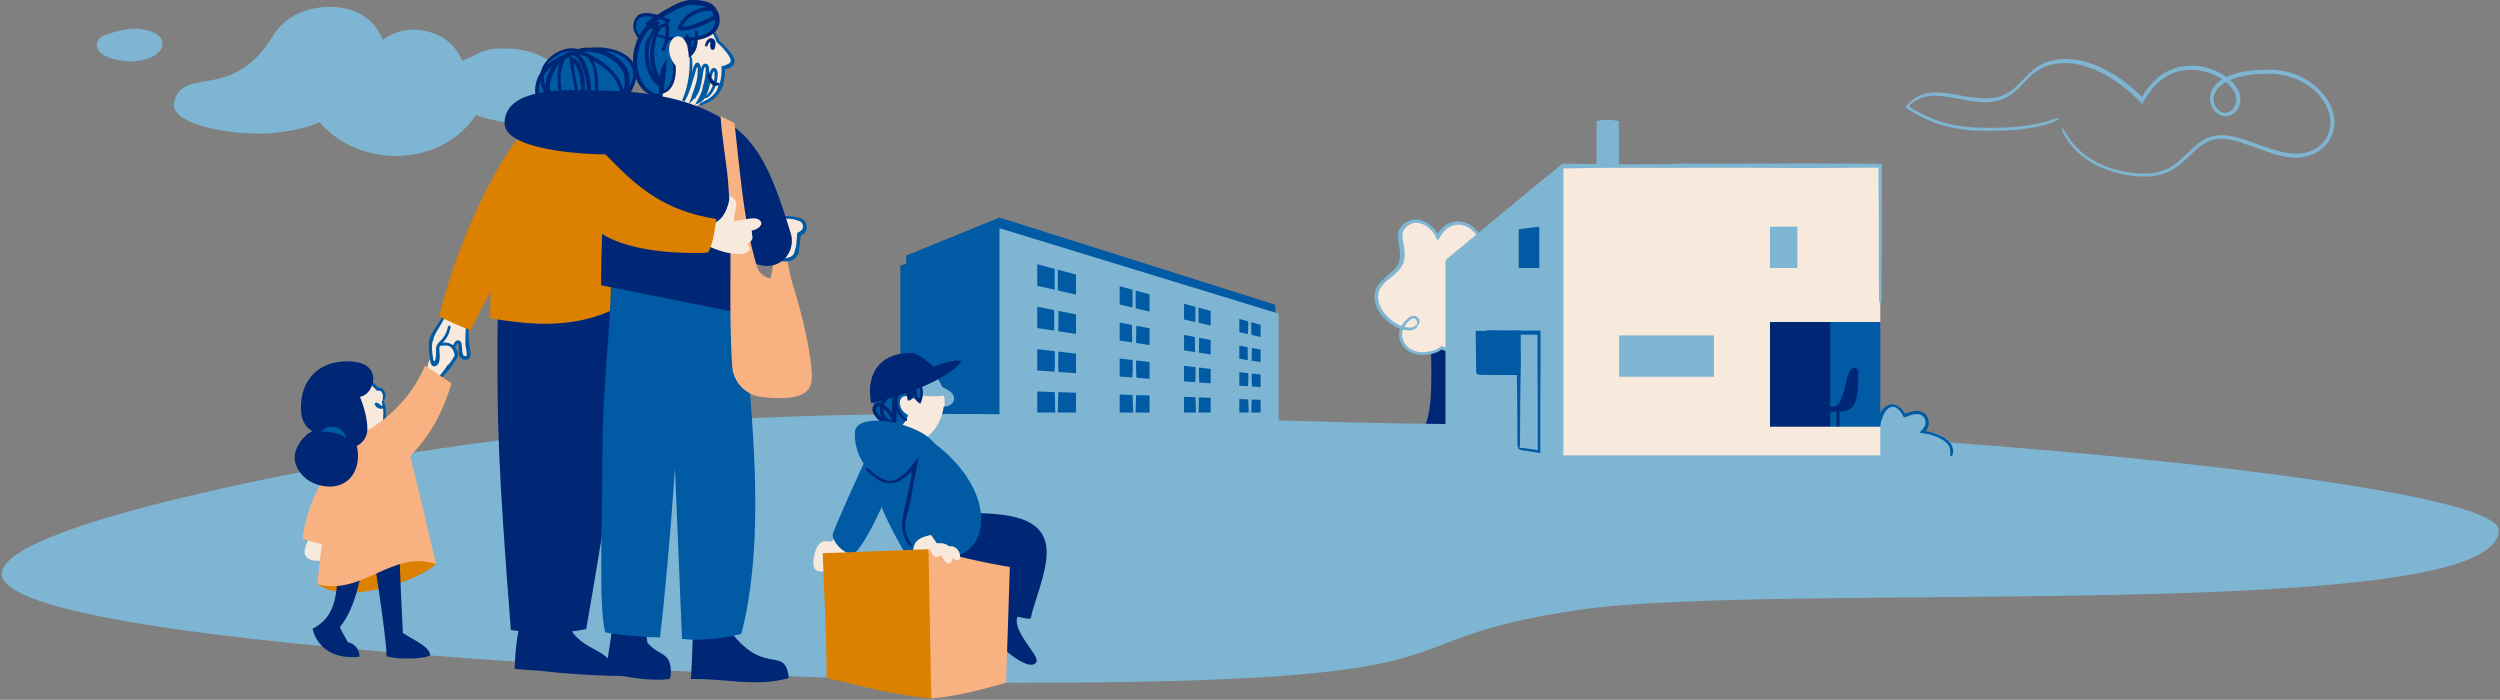 <svg width="986" height="276" viewBox="0 0 986 276" fill="none" xmlns="http://www.w3.org/2000/svg">
<rect x="0" y="0" width="986" height="276" fill="#808080" stroke="none"/>
<g clip-path="url(#clip0_2603_3851)">
<path d="M502.99 120.2L394.19 85.8L357.39 100.8V109.7L502.99 125V120.2Z" fill="#005AA4"/>
<path d="M355.089 170L395.889 170.9L395.089 96L394.189 90L355.089 104.8V170Z" fill="#005AA4"/>
<path d="M504.289 170.9H394.189V90L504.289 123.7V170.9Z" fill="#7EB5D2"/>
<path d="M497.19 132.9L488.79 131V125.8L497.19 128.1V132.9Z" fill="#005AA4"/>
<path d="M477.49 128.4L466.99 126V119.8L477.49 122.6V128.4Z" fill="#005AA4"/>
<path d="M453.389 122.9L441.589 120.1V112.9L453.389 116.1V122.9Z" fill="#005AA4"/>
<path d="M409.089 112.7L424.389 116.2V108.3L409.089 104.2V112.7Z" fill="#005AA4"/>
<path d="M497.19 142.8L488.79 141.5V136.3L497.19 137.9V142.8Z" fill="#005AA4"/>
<path d="M477.49 139.8L466.99 138.2V132.1L477.49 134.1V139.8Z" fill="#005AA4"/>
<path d="M409.089 129.4V121L424.389 124V131.7L409.089 129.4Z" fill="#005AA4"/>
<path d="M441.589 134.3L453.389 136.1V129.5L441.589 127.2V134.3Z" fill="#005AA4"/>
<path d="M497.19 152.7L488.79 152.1V146.8L497.19 147.7V152.7Z" fill="#005AA4"/>
<path d="M477.49 151.2L466.99 150.4V144.3L477.49 145.5V151.2Z" fill="#005AA4"/>
<path d="M424.389 147.2L409.089 146.1V137.7L424.389 139.5V147.2Z" fill="#005AA4"/>
<path d="M453.389 149.4V142.8L441.589 141.4V148.5L453.389 149.4Z" fill="#005AA4"/>
<path d="M497.19 162.7H488.79V157.4L497.19 157.7V162.7Z" fill="#005AA4"/>
<path d="M477.49 162.7H466.99V156.5L477.49 156.9V162.7Z" fill="#005AA4"/>
<path d="M453.389 162.7H441.589V155.6L453.389 156V162.7Z" fill="#005AA4"/>
<path d="M424.389 162.7H409.089V154.4L424.389 154.9V162.7Z" fill="#005AA4"/>
<path d="M415.99 138.6C416.09 141.3 416.09 144.1 415.89 146.8C415.79 148.3 415.79 149.6 415.79 150.9C415.79 151.6 415.79 152.3 415.89 153C415.89 153.6 415.99 154.3 415.99 154.9L416.09 157.7C416.09 159.5 416.19 161.2 416.19 163C416.19 163.3 416.39 163.6 416.69 163.6C416.99 163.6 417.19 163.3 417.19 163C417.19 161.2 417.29 159.4 417.29 157.7L417.39 154.9C417.39 154.3 417.39 153.6 417.49 153C417.49 152.3 417.59 151.6 417.59 150.9C417.59 149.6 417.59 148.3 417.49 146.8C417.29 144.1 417.39 141.3 417.39 138.6V137.2C417.29 134.6 417.39 132 417.39 129.4C417.49 126.6 417.49 123.8 417.39 121C417.39 120 417.29 118.9 417.29 117.9C417.19 116.2 417.19 114.6 417.19 112.9C417.19 111.7 417.19 110.5 417.19 109.3C417.19 107.8 417.19 106.3 417.09 104.8C417.09 104.5 416.89 104.2 416.59 104.2C416.29 104.2 416.09 104.4 416.09 104.8C415.99 106.3 415.99 107.9 415.99 109.4C415.99 110.6 415.99 111.8 415.99 113C415.99 114.7 415.89 116.3 415.89 118C415.89 119 415.79 120.1 415.79 121.1C415.69 123.9 415.79 126.8 415.79 129.5C415.89 132.1 415.89 134.7 415.79 137.3L415.99 138.6Z" fill="#7EB5D2"/>
<path d="M446.69 141.2C446.79 143.6 446.79 146.1 446.59 148.6C446.49 149.9 446.49 151.1 446.49 152.3C446.49 152.9 446.49 153.6 446.59 154.2C446.59 154.8 446.69 155.4 446.69 155.9L446.79 158.4C446.79 160 446.89 161.6 446.89 163.2C446.89 163.5 447.09 163.7 447.39 163.7C447.69 163.7 447.89 163.5 447.89 163.2C447.89 161.6 447.99 160 447.99 158.4L448.09 155.9C448.09 155.3 448.09 154.7 448.19 154.2C448.19 153.6 448.29 152.9 448.29 152.3C448.29 151.2 448.29 150 448.19 148.6C447.99 146.2 448.09 143.7 448.09 141.2V139.9C447.99 137.6 448.09 135.2 448.09 132.9C448.19 130.4 448.19 127.9 448.09 125.3C448.09 124.4 447.99 123.4 447.99 122.5C447.89 121 447.89 119.5 447.89 118C447.89 116.9 447.89 115.9 447.89 114.8C447.89 113.5 447.89 112.1 447.79 110.7C447.79 110.4 447.59 110.2 447.29 110.2C446.99 110.2 446.79 110.4 446.79 110.7C446.69 112.1 446.69 113.5 446.69 114.8C446.69 115.9 446.69 116.9 446.69 118C446.69 119.5 446.59 121 446.59 122.5C446.59 123.4 446.49 124.4 446.49 125.3C446.39 127.8 446.49 130.4 446.49 132.9C446.59 135.2 446.59 137.6 446.49 139.9L446.69 141.2Z" fill="#7EB5D2"/>
<path d="M471.49 144C471.59 146.1 471.59 148.3 471.39 150.4C471.29 151.6 471.29 152.6 471.29 153.6C471.29 154.2 471.29 154.7 471.39 155.3C471.39 155.8 471.49 156.3 471.49 156.8L471.59 159C471.59 160.4 471.69 161.8 471.69 163.2C471.69 163.4 471.89 163.6 472.19 163.6C472.49 163.6 472.69 163.4 472.69 163.2C472.69 161.8 472.79 160.4 472.79 159L472.89 156.8C472.89 156.3 472.89 155.8 472.99 155.3C472.99 154.7 473.09 154.2 473.09 153.6C473.09 152.6 473.09 151.6 472.99 150.4C472.79 148.3 472.89 146.1 472.89 144V142.9C472.79 140.9 472.89 138.8 472.89 136.8C472.99 134.6 472.99 132.4 472.89 130.2C472.89 129.4 472.79 128.6 472.79 127.7C472.69 126.4 472.69 125.1 472.69 123.8C472.69 122.9 472.69 121.9 472.69 121C472.69 119.8 472.69 118.6 472.59 117.4C472.59 117.2 472.39 117 472.09 117C471.79 117 471.59 117.2 471.59 117.4C471.49 118.6 471.49 119.8 471.49 121C471.49 121.9 471.49 122.9 471.49 123.8C471.49 125.1 471.39 126.4 471.39 127.7C471.39 128.5 471.29 129.3 471.29 130.1C471.19 132.3 471.29 134.5 471.29 136.7C471.39 138.7 471.39 140.8 471.29 142.8L471.49 144Z" fill="#7EB5D2"/>
<path d="M492.29 146.5C492.39 148.3 492.389 150.3 492.189 152.1C492.089 153.1 492.089 154 492.089 154.9C492.089 155.4 492.089 155.9 492.189 156.4C492.189 156.8 492.29 157.3 492.29 157.7L492.39 159.6C492.39 160.8 492.489 162 492.489 163.2C492.489 163.4 492.689 163.6 492.989 163.6C493.289 163.6 493.489 163.4 493.489 163.2C493.489 162 493.589 160.8 493.589 159.5L493.689 157.6C493.689 157.2 493.69 156.7 493.79 156.3C493.79 155.8 493.89 155.3 493.89 154.8C493.89 153.9 493.89 153 493.79 152C493.59 150.1 493.689 148.2 493.689 146.4V145.4C493.589 143.6 493.689 141.8 493.689 140C493.789 138.1 493.789 136.1 493.689 134.2C493.689 133.5 493.589 132.8 493.589 132C493.489 130.9 493.489 129.7 493.489 128.6C493.489 127.8 493.489 127 493.489 126.1C493.489 125.1 493.49 124 493.39 123C493.39 122.8 493.19 122.6 492.89 122.6C492.59 122.6 492.39 122.8 492.39 123C492.29 124 492.29 125.1 492.29 126.1C492.29 126.9 492.29 127.7 492.29 128.6C492.29 129.7 492.189 130.9 492.189 132C492.189 132.7 492.089 133.4 492.089 134.1C491.989 136 492.089 138 492.089 139.9C492.189 141.7 492.189 143.5 492.089 145.2L492.29 146.5Z" fill="#7EB5D2"/>
<path d="M571.989 134.9C571.989 134.9 571.789 147.4 571.889 151.5C571.989 158.2 572.589 165 575.089 169.8C570.789 168.1 567.689 171.9 561.289 169.8C563.689 165 564.389 158.2 564.489 151.5C564.589 147.4 564.389 134.9 564.389 134.9" fill="#002776"/>
<path d="M558.989 128.2C560.289 126.5 558.189 124.3 556.389 125.4C554.189 126.9 552.489 129.7 552.489 131.8C552.489 135.6 555.589 139.4 561.189 139.4C563.889 139.4 566.689 138.7 568.789 137.1C575.289 140.9 588.889 136.9 582.789 126.4C595.389 121.3 593.289 110.2 581.589 107.7C583.389 105.6 585.489 103.5 585.389 100.1C585.189 93.3 580.389 88 575.089 88C572.189 88 569.189 89.6 566.989 93.6C565.489 90.1 561.889 87.2 558.389 87.2C554.889 87.2 552.089 90.3 552.089 92.5C552.089 94.8 553.089 97.6 553.089 100.6C553.089 108.7 542.789 109.2 542.789 117.1C542.789 123.2 549.989 129.8 556.089 129.8C557.289 129.9 558.289 129.1 558.989 128.2Z" fill="#F8E9DD"/>
<path d="M574.789 87.3C572.989 87.3 571.089 88 569.689 89.1C568.989 89.7 568.289 90.3 567.789 91C567.589 91.2 567.489 91.4 567.389 91.5L567.189 91.8V91.9L566.989 92.2C566.989 92.1 566.889 92 566.889 92L566.789 91.9L566.489 91.4C566.089 90.8 565.589 90.2 565.089 89.7C564.089 88.7 562.789 87.8 561.389 87.2C559.989 86.6 558.389 86.4 556.889 86.7C555.389 87 553.989 87.9 552.889 89C551.989 90 551.289 91.3 551.289 92.8C551.289 94.1 551.489 95.2 551.689 96.3C552.089 98.5 552.389 100.6 551.989 102.4L551.789 103.2C551.689 103.4 551.589 103.7 551.489 103.9L551.289 104.3L551.089 104.6C550.989 104.8 550.789 105.1 550.689 105.3C550.089 106.2 549.289 106.9 548.389 107.7C546.789 109.1 545.089 110.4 543.689 112.2C543.489 112.6 543.189 112.9 542.989 113.3L542.489 114.4L542.189 115.6C542.089 116 542.089 116.4 542.089 116.8C541.989 118.5 542.489 120.1 543.189 121.6C544.489 124.4 546.689 126.6 549.189 128.2C550.489 129 551.789 129.7 553.289 130C553.989 130.2 554.789 130.3 555.589 130.3C556.389 130.4 557.289 130.2 557.989 129.8C558.989 129.2 559.289 128.3 559.089 128.1C558.889 127.9 558.289 128.5 557.489 128.9C556.889 129.2 556.289 129.3 555.689 129.2C554.989 129.2 554.289 129 553.689 128.9C552.389 128.5 551.089 127.9 549.889 127.1C547.589 125.5 545.489 123.4 544.389 120.8C543.189 118.2 543.189 115.1 544.989 112.8C546.189 111.2 547.889 110 549.589 108.6C550.489 107.8 551.389 107 552.189 106C552.389 105.7 552.589 105.5 552.689 105.2L552.989 104.8L553.189 104.4C553.289 104.1 553.489 103.8 553.589 103.5L553.789 102.6C554.289 100.3 553.889 98.1 553.489 95.9C553.289 94.8 553.089 93.7 553.089 92.6C553.089 91.7 553.589 90.7 554.289 89.9C555.089 89 556.189 88.3 557.389 88C558.589 87.7 559.889 87.9 561.089 88.4C562.289 88.9 563.389 89.6 564.289 90.6C564.789 91.1 565.189 91.6 565.489 92.1L565.789 92.5C565.989 92.7 566.089 93.1 566.189 93.3C566.489 93.9 566.689 94.4 566.989 95C567.389 94.4 567.789 93.7 568.189 93.1L568.489 92.6L568.689 92.3C568.789 92.1 568.889 92 569.089 91.8C569.589 91.2 570.189 90.6 570.789 90.1C572.089 89.2 573.589 88.6 575.089 88.6C576.489 88.6 577.889 89 579.089 89.7C580.789 90.7 582.189 92.2 583.189 94C584.189 95.8 584.689 97.8 584.789 99.9C584.889 101.9 583.989 103.7 582.689 105.3L582.189 105.9L581.289 106.9C580.989 107.3 580.589 107.7 580.389 108L581.789 108.4L583.089 108.8C583.289 108.9 583.589 108.9 583.789 109L585.189 109.6C587.089 110.5 588.889 111.9 589.889 113.7C590.889 115.5 590.889 117.7 589.989 119.6C589.089 121.5 587.389 123 585.489 124.1L584.789 124.5L583.689 125L582.689 125.5L581.889 125.9L581.489 126.1H581.389V126.2L581.489 126.4L582.189 127.8C582.389 128.1 582.389 128.3 582.589 128.6C582.789 129.1 582.989 129.6 583.089 130.1C583.489 131.6 583.289 133.2 582.389 134.4C581.589 135.7 580.189 136.6 578.689 137.1C576.289 138 573.589 138.1 571.089 137.5C570.789 137.4 570.489 137.3 570.189 137.2L569.789 137L569.589 136.9L569.289 136.7L568.989 136.5L568.789 136.4H568.689C568.689 136.4 568.589 136.4 568.589 136.5L567.889 137C567.589 137.2 567.389 137.3 567.089 137.5C565.989 138.1 564.689 138.5 563.389 138.7C562.489 138.9 561.489 138.9 560.589 138.9C559.689 138.9 558.689 138.7 557.889 138.4C556.189 137.8 554.589 136.6 553.789 135C553.289 134 552.989 132.9 552.989 131.7C552.989 130.6 553.489 129.5 554.089 128.5C554.689 127.5 555.589 126.6 556.489 125.9C556.889 125.6 557.389 125.5 557.789 125.6C558.189 125.7 558.589 126.1 558.789 126.5C559.089 127.2 558.689 127.9 558.989 128.1C559.089 128.2 559.289 128.1 559.589 127.8C559.789 127.5 559.989 126.9 559.789 126.3C559.589 125.5 558.989 124.9 558.189 124.7C557.789 124.6 557.389 124.5 556.989 124.6C556.589 124.7 556.189 124.9 555.889 125.1C554.789 125.9 553.889 126.8 553.089 127.9C552.389 129 551.789 130.3 551.789 131.7C551.789 133.1 552.089 134.4 552.689 135.5C553.689 137.4 555.489 138.8 557.389 139.4C558.389 139.8 559.389 139.9 560.389 140C561.389 140.1 562.389 140 563.489 139.8C564.889 139.6 566.289 139.2 567.589 138.5C567.889 138.3 568.189 138.1 568.489 137.9L568.589 137.8C568.689 137.8 568.689 137.9 568.789 137.9L568.889 138L569.189 138.1C569.389 138.2 569.489 138.2 569.689 138.3C569.989 138.4 570.389 138.6 570.689 138.6C573.489 139.4 576.489 139.3 579.189 138.3C580.889 137.7 582.589 136.7 583.689 135.1C584.289 134.3 584.589 133.4 584.789 132.4C584.989 131.4 584.889 130.5 584.689 129.6C584.589 129 584.389 128.4 584.189 127.8L583.789 127L583.689 126.9C583.289 127 584.989 126.4 585.889 125.7C587.989 124.5 589.989 122.8 591.089 120.4C591.289 119.8 591.589 119.2 591.689 118.6L591.889 117.6C591.889 117.3 591.889 116.9 591.889 116.6C591.889 115.9 591.689 115.3 591.589 114.7C591.389 114.1 591.089 113.5 590.889 112.9C589.589 110.7 587.589 109.1 585.389 108.1L583.889 107.5C583.589 107.4 583.389 107.3 583.089 107.3L582.889 107.2H582.789C582.789 107.2 582.789 107.1 582.889 107.1L583.589 106.3C584.289 105.4 584.889 104.5 585.389 103.4C585.789 102.3 585.989 101.1 585.989 99.9C585.789 95.4 583.589 90.9 579.589 88.5C578.189 87.8 576.489 87.3 574.789 87.3Z" fill="#7EB5D2"/>
<path d="M507.789 165.9C538.089 166.9 568.889 167.4 599.989 167.4C736.889 167.4 985.489 189.9 985.489 209.1C985.489 246.8 702.189 229 622.989 240.5C536.989 253.1 596.589 269.3 400.089 269.3C354.789 269.3 0.689 257.6 0.689 226.3C0.689 207.4 120.989 185.5 140.889 182.1C259.589 161.8 346.189 160.7 507.789 165.9Z" fill="#7EB5D2"/>
<path d="M769.989 179.6C770.289 178.9 770.389 178.2 770.389 177.6C770.389 172.5 762.689 170.4 758.789 169.9C759.889 168.9 760.489 167.5 760.489 166.2C760.489 163.9 758.689 162.3 756.389 162.3C754.789 162.3 752.989 163.1 751.489 163.6C749.789 160.8 748.189 159.7 746.689 159.7C743.589 159.7 741.189 164.4 740.789 168.9C739.689 168.5 738.489 168.3 737.189 168.3C735.389 168.3 733.589 168.8 732.289 170.1L732.989 177.5" fill="#7EB5D2"/>
<path d="M740.789 164.7C740.589 165.3 740.389 165.9 740.289 166.6C740.189 166.9 740.189 167.2 740.089 167.6C740.089 167.7 740.089 167.8 740.089 167.9H739.889L739.489 167.8C739.089 167.7 738.589 167.6 738.089 167.6C737.189 167.5 736.289 167.5 735.289 167.7C734.389 167.9 733.489 168.2 732.689 168.7C732.489 168.8 732.289 169 732.089 169.1C731.889 169.3 731.589 169.5 731.389 169.8L731.589 171.3L732.189 176.4C732.289 177 732.489 177.5 732.789 177.4C733.089 177.3 733.189 176.9 733.189 176.3L732.789 171.2L732.689 170.6V170.3L732.789 170.2L732.889 170.1C733.089 170 733.189 169.9 733.389 169.8C734.089 169.4 734.789 169.2 735.589 169.1C736.389 169 737.189 169 737.989 169.1C738.389 169.1 738.789 169.2 739.189 169.3C739.289 169.3 739.689 169.4 740.089 169.5L741.189 169.9C741.189 169.8 741.189 169.7 741.289 169.6C741.389 169.1 741.389 168.5 741.489 168C741.589 167.7 741.589 167.4 741.689 167.1C741.789 166.5 741.989 166 742.189 165.4C742.289 165.1 742.389 164.9 742.489 164.6C742.889 163.4 743.489 162.4 744.289 161.5C744.689 161.1 745.189 160.8 745.689 160.6C746.189 160.4 746.689 160.4 747.189 160.5C748.189 160.8 749.089 161.7 749.789 162.7C749.989 162.9 750.189 163.2 750.289 163.5L750.689 164.2L750.889 164.6C750.989 164.6 751.189 164.5 751.289 164.5L752.089 164.3L752.589 164.1L753.489 163.8C754.289 163.5 755.089 163.3 755.889 163.3C756.389 163.3 756.889 163.3 757.289 163.5C758.489 163.9 759.289 164.9 759.389 166.2C759.489 166.8 759.389 167.5 759.089 168.1C758.989 168.3 758.989 168.4 758.889 168.5C758.889 168.6 758.789 168.6 758.789 168.7C758.689 168.8 758.589 169 758.489 169.1C758.089 169.6 757.489 170.1 757.089 170.6C757.189 170.7 757.389 170.7 757.489 170.7L757.989 170.8C758.489 170.9 758.889 170.9 759.389 171L759.689 171.1H759.889L760.289 171.2C760.789 171.3 761.389 171.4 761.889 171.6C762.989 171.9 763.989 172.3 764.989 172.8C766.189 173.4 767.389 174.2 768.189 175.2C768.989 176.2 769.389 177.5 769.189 178.9C769.089 179.4 769.189 179.9 769.389 180C769.589 180.1 769.989 179.7 770.189 179.1C770.589 177.5 770.089 175.8 769.089 174.6C768.089 173.3 766.789 172.5 765.489 171.9C764.389 171.4 763.289 171 762.189 170.6C761.589 170.4 761.089 170.3 760.489 170.2C759.789 170 759.689 170 759.489 170H759.389C759.389 170 759.289 170 759.389 170C759.489 169.9 759.589 169.8 759.689 169.7L759.789 169.6C759.889 169.5 759.889 169.4 759.989 169.3C760.089 169.1 760.189 168.9 760.289 168.7C760.589 167.9 760.789 167.1 760.689 166.2C760.589 165.4 760.289 164.5 759.789 163.8C759.289 163.1 758.489 162.6 757.689 162.3C757.089 162.1 756.389 162 755.789 162C754.789 162.1 753.789 162.3 752.989 162.6C752.489 162.8 751.989 162.9 751.489 163.1H751.389L751.289 163C751.089 162.7 750.889 162.4 750.689 162.2C749.889 161.1 748.789 160 747.289 159.6C746.489 159.4 745.689 159.4 744.889 159.7C744.189 160 743.489 160.4 742.989 161C741.989 162 741.289 163.3 740.689 164.5C740.989 164.1 740.889 164.4 740.789 164.7Z" fill="#005AA4"/>
<path d="M182.289 24C189.489 21 190.389 19.1 198.389 19.1C215.789 19.1 223.189 27.9 223.189 37.6C223.189 45.9 215.589 48.8 206.589 48.8C200.189 48.8 193.189 47.3 187.689 45.4C180.489 56.2 168.289 61.5 156.089 61.5C144.889 61.5 133.589 57 126.089 48.2C119.089 51.2 109.989 52.7 101.289 52.7C86.989 52.6 66.689 48.3 68.689 40.2C72.289 25.7 91.689 40.5 107.689 14.1C112.289 6.5 120.889 2.7 130.189 2.7C138.589 2.7 147.089 6.2 150.789 15.3C152.989 20.8 154.089 29.1 148.889 29.1C146.489 29.1 144.789 28 144.789 25.4C144.789 17.9 154.889 11.7 162.489 11.7C171.189 11.7 178.889 15.6 182.289 24Z" fill="#7EB5D2"/>
<path d="M41.489 13.8C45.289 12.5 49.19 11.3 53.19 11.3C56.989 11.3 64.09 12.9 64.09 17.1C64.09 22.2 56.489 24.2 51.59 24.2C47.289 24.2 38.19 22.6 38.19 17.8C38.09 16.1 39.389 14.5 41.489 13.8Z" fill="#7EB5D2"/>
<path d="M879.789 31.4C884.089 29.7 888.89 29.2 893.69 29.1C898.49 28.9 903.189 29.9 907.49 32C911.689 34.2 915.389 37.5 917.49 41.7C918.49 43.8 919.19 46.1 919.19 48.4C919.09 50.7 918.39 53 917.19 54.9C916.49 55.9 915.689 56.8 914.789 57.6C913.889 58.4 912.79 59 911.69 59.4C909.49 60.4 907.089 60.6 904.789 60.6C902.489 60.5 900.189 60 897.99 59.4C895.79 58.8 893.689 58 891.49 57.3C889.09 56.5 886.79 55.6 884.39 54.8C881.99 54.1 879.489 53.4 876.789 53.3C874.389 53.3 871.889 53.7 869.789 54.8C867.589 55.9 865.79 57.5 864.09 59.1C861.69 61.4 859.39 63.8 856.69 65.5C853.99 67.2 850.79 68.2 847.59 68.4C844.49 68.6 841.39 68.4 838.39 67.8C835.39 67.2 832.29 66.4 829.49 65.2C826.689 64 823.99 62.4 821.59 60.5C819.19 58.6 817.09 56.2 815.49 53.6C814.29 51.8 813.49 50.2 813.19 50.3C812.99 50.4 813.39 52.2 814.59 54.1C816.29 56.8 818.39 59.3 820.89 61.3C823.39 63.3 826.19 65 829.09 66.2C831.99 67.5 835.189 68.3 838.289 68.9C841.389 69.5 844.69 69.8 847.89 69.6C851.19 69.3 854.59 68.3 857.49 66.5C860.39 64.7 862.69 62.3 865.09 60C866.79 58.4 868.49 57 870.49 56C872.49 55 874.689 54.6 876.789 54.7C879.189 54.8 881.59 55.5 883.89 56.2C886.29 57 888.59 57.9 890.99 58.7C893.09 59.5 895.29 60.2 897.49 60.9C899.79 61.5 902.09 62.1 904.69 62.2C907.19 62.2 909.789 61.9 912.289 60.8C913.489 60.3 914.689 59.5 915.789 58.7C916.789 57.8 917.79 56.7 918.59 55.5C919.99 53.3 920.69 50.8 920.69 48.2C920.69 45.6 919.889 43.1 918.789 40.9C916.489 36.4 912.59 32.9 908.19 30.6C903.69 28.3 898.689 27.3 893.789 27.5C888.889 27.6 883.99 28 879.39 29.8C877.79 30.4 876.29 31.3 874.89 32.4C873.59 33.5 872.39 35 871.89 36.8C871.19 39.3 871.89 42.1 873.69 44C874.59 44.9 875.79 45.6 877.19 45.8C878.59 46 879.99 45.5 880.99 44.7C881.99 43.9 882.79 42.8 883.19 41.6C883.39 41 883.59 40.3 883.59 39.7C883.59 39.4 883.59 39 883.59 38.7C883.59 38.4 883.59 38 883.49 37.7C883.29 36.4 882.59 35.3 881.99 34.3C881.29 33.3 880.49 32.4 879.59 31.6C875.99 28.4 871.29 26.5 866.59 26C861.89 25.5 856.89 26.6 852.99 29.2C850.89 30.6 848.99 32.4 847.39 34.4L846.289 35.9L845.289 37.5L844.89 38.2C844.89 38.2 844.889 38.2 844.789 38.2L844.39 37.8C840.79 34.3 836.79 31.1 832.39 28.6C827.99 26.1 823.189 24.1 817.99 23.5C817.39 23.4 816.69 23.4 816.09 23.3C815.49 23.3 814.79 23.2 814.19 23.3L812.289 23.4C811.689 23.4 810.99 23.6 810.39 23.7C809.09 23.9 807.89 24.3 806.59 24.7C805.39 25.3 804.19 25.8 803.19 26.6C799.89 28.8 797.69 31.9 794.99 34.3C793.69 35.5 792.19 36.6 790.59 37.3C790.19 37.5 789.79 37.6 789.39 37.8C788.99 37.9 788.59 38.2 788.09 38.2L786.789 38.5L786.09 38.6C785.89 38.6 785.69 38.6 785.39 38.7C782.59 39 779.689 38.7 776.789 38.3C773.889 37.8 770.99 37.2 768.09 36.8C765.19 36.4 762.09 36.2 759.09 37C757.59 37.4 756.19 38.1 754.89 39C754.29 39.4 753.69 39.9 753.09 40.5L752.69 40.9C752.49 41.1 752.29 41.3 752.09 41.6C751.89 41.8 751.69 42 751.49 42.3L752.19 42.8C752.99 43.4 753.289 43.6 753.789 43.9L755.19 44.7C756.09 45.2 757.09 45.8 757.99 46.2C759.89 47.2 761.89 48 763.89 48.7C767.99 50.1 772.19 50.9 776.39 51.3C779.09 51.6 781.79 51.6 784.39 51.6C787.09 51.6 789.79 51.5 792.49 51.4C797.89 51.1 803.39 50.3 808.59 48.6C810.69 47.9 812.19 47 812.09 46.7C811.99 46.4 810.289 46.9 808.289 47.6C803.189 49.2 797.79 49.9 792.39 50.2C789.69 50.4 786.989 50.4 784.289 50.4C781.589 50.4 778.99 50.4 776.39 50.1C772.19 49.7 768.09 48.9 764.09 47.5C762.09 46.8 760.189 46 758.289 45.1C757.389 44.6 756.49 44.1 755.49 43.6L754.19 42.8L753.19 42.1C753.09 42.1 753.09 42 752.99 42L753.09 41.8C753.09 41.7 753.19 41.7 753.19 41.6L753.59 41.2C754.09 40.7 754.69 40.3 755.19 39.9C756.39 39.1 757.69 38.5 758.99 38.2C761.69 37.5 764.69 37.7 767.49 38.1C773.19 38.9 779.09 40.8 785.19 40.2C785.69 40.2 786.19 40.1 786.59 40L787.99 39.7C788.49 39.6 788.89 39.4 789.39 39.2C789.79 39 790.289 38.9 790.789 38.7C792.589 37.9 794.09 36.7 795.49 35.4C798.29 32.8 800.49 29.9 803.49 27.9C803.99 27.6 804.49 27.2 804.99 27L806.59 26.2C807.69 25.9 808.89 25.4 810.09 25.3C810.69 25.2 811.29 25 811.89 25L813.69 24.9C813.99 24.9 814.29 24.9 814.59 24.9H815.49C816.09 24.9 816.689 25 817.289 25C822.089 25.6 826.79 27.5 830.99 29.9C835.29 32.3 839.19 35.4 842.69 38.8L843.59 39.7L844.19 40.3L844.69 41C844.79 41 844.79 41.1 844.89 41.1L844.99 40.9L846.39 38.4L847.39 36.9L848.49 35.4C849.99 33.5 851.69 31.9 853.69 30.6C860.99 25.7 871.69 26.9 878.39 32.8C879.19 33.5 879.99 34.4 880.59 35.2C881.19 36.1 881.69 37.1 881.89 38.1C882.39 40.1 881.49 42.3 879.99 43.6C879.189 44.2 878.289 44.6 877.289 44.5C876.389 44.4 875.39 43.9 874.69 43.2C873.29 41.7 872.689 39.5 873.289 37.5C873.689 36.1 874.589 34.8 875.789 33.8C876.889 32.8 878.289 32 879.789 31.4Z" fill="#7EB5D2"/>
<path d="M720.49 171.8L741.59 168.3V127L720.789 124.8L720.49 171.8Z" fill="#005AA4"/>
<path d="M716.389 168.9L714.989 169L712.989 169.1L709.289 169.2C709.089 169.2 708.889 169.4 708.889 169.7C708.889 170 709.089 170.2 709.289 170.2L712.989 170.3L714.889 170.4L716.289 170.5H716.589C718.489 170.3 720.489 170.4 722.289 170.4H723.289H723.889H725.589C725.589 169.3 725.489 168.3 725.489 167.2C725.489 166.4 725.489 165.5 725.489 164.7C725.489 163.7 725.489 162.6 725.389 161.5C725.389 161.3 725.189 161.1 724.889 161.1C724.589 161.1 724.389 161.3 724.389 161.5C724.289 162.6 724.289 163.7 724.289 164.7C724.289 165.5 724.289 166.4 724.289 167.2V168.4V168.7V168.8V169C724.189 169 724.089 169 723.989 168.9H723.389H722.389C720.489 169 718.589 169 716.589 168.8L716.389 168.9Z" fill="#002776"/>
<path d="M719.189 162.4C729.889 162.3 732.889 163.8 732.889 147.5C732.889 146.2 732.589 145.1 731.289 145.1C727.189 145.1 728.489 160.4 722.689 160.4C721.989 160.4 721.289 160.3 720.389 160.2" fill="#002776"/>
<path d="M721.889 121.6H696.089V171.4H721.889V121.6Z" fill="#002776"/>
<path d="M638.489 47.9V72.1H629.689V47.8C631.189 47.4 632.689 47.2 634.189 47.2C636.089 47.3 637.389 47.5 638.489 47.9Z" fill="#7EB5D2"/>
<path d="M570.089 172.5V103.4L616.589 65.5L618.489 67.4V175.6L616.589 179.6L570.089 172.5Z" fill="#7EB5D2"/>
<path d="M616.589 179.6V65.5H741.589V127H698.089V168.3H741.589V179.6H616.589Z" fill="#F8E9DD"/>
<path d="M675.989 132.3H638.589V148.6H675.989V132.3Z" fill="#7EB5D2"/>
<path d="M708.889 89.4H698.089V105.7H708.889V89.4Z" fill="#7EB5D2"/>
<path d="M598.99 105.7H607.09V89.4L598.99 90.4V105.7Z" fill="#005AA4"/>
<path d="M598.19 144.1C598.19 146.1 598.289 148.1 598.289 150.1L598.39 158.8C598.39 164.3 598.49 169.7 598.49 175.2C598.49 176.2 598.69 176.9 598.99 176.9C599.29 176.9 599.49 176.1 599.49 175.2C599.49 169.7 599.59 164.2 599.59 158.7L599.69 150.1L599.789 144.1V142.7C599.789 140.8 599.69 138.9 599.69 137C599.69 135.3 599.69 133.7 599.69 132C601.89 132 604.19 132 606.39 132C606.39 133.7 606.39 135.4 606.39 137V141.3V144.1C606.39 149.2 606.49 154.3 606.49 159.5V170.6C606.49 172.9 606.49 175.2 606.49 177.5C604.59 177.2 602.69 176.9 600.69 176.7C599.79 176.6 598.99 176.7 598.89 176.9C598.89 177.2 599.59 177.5 600.49 177.6C602.79 178 605.19 178.3 607.49 178.7C607.49 175.9 607.49 173.2 607.49 170.5C607.49 166.8 607.49 163.1 607.49 159.4L607.59 144V141.3V136.9C607.59 134.8 607.59 132.6 607.59 130.4C604.49 130.4 601.29 130.4 598.09 130.4C598.09 132.5 598.09 134.7 598.09 136.8C598.09 138.7 597.99 140.6 597.99 142.5L598.19 144.1Z" fill="#005AA4"/>
<path d="M598.989 131.3H582.689V147.6H598.989V131.3Z" fill="#005AA4"/>
<path d="M586.09 130.5H584.39H581.99V130.9L582.09 136.6L582.19 146.4C582.19 147 582.39 147.4 582.69 147.4C582.99 147.4 583.19 146.9 583.19 146.4L583.289 136.5L583.39 131.9V131.8H583.59H584.39H586.09H586.89C588.89 131.7 590.89 131.7 592.89 131.7C593.89 131.7 594.89 131.7 595.89 131.7H597.39H597.99H598.19V131.9V132.5C598.19 133 598.19 133.5 598.19 134V136.6V138.3C598.19 141.1 598.289 143.9 598.289 146.7H598.19H596.99H595.289H591.99C589.29 146.7 586.39 146.7 583.59 146.8C582.99 146.8 582.59 147 582.59 147.3C582.59 147.6 582.99 147.8 583.59 147.8C586.39 147.9 589.29 147.9 591.99 147.9C594.29 147.9 596.69 147.9 599.09 147.9H599.49L599.59 142.8L599.69 138.3V136.7V134.1C599.69 132.9 599.69 131.6 599.69 130.3C597.49 130.3 595.19 130.3 592.89 130.3C590.89 130.3 588.889 130.3 586.789 130.2L586.09 130.5Z" fill="#005AA4"/>
<path d="M184.29 133.2C184.29 132.9 184.29 132.7 184.29 132.2C184.29 132.1 184.29 132 184.29 131.9C184.29 129.8 184.29 127.6 184.69 125.5L180.79 124.9L175.49 124C172.69 129.6 169.79 131.3 169.79 136.4C169.79 139.9 170.49 145.2 173.19 145.2C175.99 145.2 175.49 142.3 179.89 135.1C180.29 134.5 181.29 134.7 181.39 135.4C181.89 138 180.99 141.3 183.79 141.3C184.69 141.3 184.99 140.6 184.99 139.7C184.99 137.9 184.29 137.8 184.29 133.2Z" fill="#F8E9DD"/>
<path d="M168.589 147C168.589 146.8 168.49 146.5 168.49 146.3C168.49 140.6 173.189 136.7 176.189 136.7C178.189 136.7 179.79 138.1 179.79 140.3C179.79 141.2 173.589 149.6 171.589 150.2" fill="#F8E9DD"/>
<path d="M170.789 134.5C170.889 133.9 171.089 133.2 171.289 132.6C171.689 131.7 172.189 130.8 172.689 130C173.689 128.3 174.689 126.7 175.589 124.9C175.789 124.6 175.689 124.2 175.489 124.1C175.289 124 174.889 124.1 174.789 124.4C173.789 126.1 172.789 127.7 171.689 129.3C171.089 130.2 170.589 131 170.089 132C169.789 132.7 169.489 133.4 169.289 134.2L169.189 134.7C168.989 136.3 169.189 137.9 169.289 139.4C169.389 140.2 169.489 140.9 169.589 141.7C169.689 142.1 169.689 142.5 169.789 142.9C169.789 143.1 169.989 143.4 170.089 143.7C170.289 144 170.389 144.2 170.689 144.4C171.389 144.7 172.389 144.3 172.889 143.5C173.089 143.1 173.189 142.7 173.289 142.3C173.489 141.3 173.489 140.3 173.389 139.4L173.289 138C173.289 137.8 173.289 137.5 173.289 137.3C173.289 137.1 173.289 137 173.389 136.8C173.689 135.9 174.889 135 175.689 133.9C176.789 132.5 177.389 130.8 177.689 129.1C177.789 128.8 177.589 128.4 177.289 128.4C176.989 128.4 176.789 128.6 176.689 128.9C176.289 130.5 175.689 132 174.789 133.2C174.389 133.7 173.989 134.1 173.489 134.6C173.089 135.1 172.489 135.6 172.189 136.4C172.089 136.7 171.989 137 171.989 137.2C171.989 137.5 171.989 137.7 171.989 137.9V139.3C171.989 140.2 171.889 141.1 171.689 141.8C171.589 142.1 171.489 142.3 171.389 142.4C171.389 142.4 171.289 142.6 171.189 142.5C171.189 142.5 171.189 142.4 171.089 142.4C171.089 142.3 171.089 142.4 170.989 142.2C170.889 141.9 170.789 141.6 170.789 141.2C170.689 140.5 170.489 139.7 170.489 139C170.289 137.5 170.289 136.1 170.589 134.7L170.789 134.5Z" fill="#005AA4"/>
<path d="M176.49 144C176.29 144.3 176.09 144.6 175.89 144.9L174.99 146.2C174.39 147 173.79 147.8 173.09 148.6C172.99 148.7 173.09 149 173.29 149.2C173.49 149.4 173.79 149.4 173.89 149.3C174.59 148.6 175.29 147.8 175.99 147L177.09 145.8L177.79 144.9L177.99 144.7C178.39 144 178.79 143.3 179.29 142.7L179.99 141.7C180.29 141.4 180.49 140.8 180.59 140.3C180.69 140 180.59 139.6 180.59 139.2L180.39 138.7C179.99 137.7 179.49 136.7 178.59 136.1C177.99 135.6 177.19 135.3 176.49 135.2C175.59 135 174.59 135.1 173.69 135.4C173.49 135.5 173.39 135.7 173.49 136C173.59 136.3 173.79 136.4 173.89 136.4C174.69 136.3 175.49 136.2 176.29 136.3C176.89 136.4 177.49 136.6 177.89 137C178.49 137.5 178.89 138.3 179.09 139.1L179.19 139.5C179.29 139.7 179.29 139.9 179.29 140C179.29 140.3 179.19 140.5 178.99 140.8C178.79 141.1 178.59 141.5 178.39 141.8C177.99 142.4 177.49 143.1 176.99 143.7L176.49 144Z" fill="#005AA4"/>
<path d="M182.49 139.5C182.39 139.1 182.29 138.6 182.29 138.1C182.19 137.4 182.19 136.7 182.09 135.8C181.99 135.5 181.99 135.3 181.89 135C181.79 134.8 181.59 134.6 181.29 134.4C180.79 134.1 180.19 134.2 179.79 134.5C179.59 134.7 179.39 134.9 179.29 135.1L178.99 135.6L178.49 136.5C178.39 136.7 178.49 137 178.69 137.1C178.89 137.2 179.19 137.2 179.39 137L179.99 136.1L180.19 135.7C180.19 135.6 180.29 135.6 180.29 135.5C180.39 135.4 180.59 135.4 180.69 135.5C180.79 135.6 180.79 135.7 180.79 135.9C180.89 136.5 180.89 137.3 180.89 138C180.89 138.5 180.89 139.1 180.99 139.7C180.99 139.8 180.99 140 181.09 140.1C181.29 140.7 181.79 141.5 182.59 141.7C182.99 141.8 183.29 141.9 183.59 141.9C183.89 141.9 184.39 141.9 184.79 141.6C185.19 141.3 185.39 140.9 185.49 140.5C185.59 140.1 185.59 139.8 185.59 139.5C185.59 138.9 185.49 138.3 185.39 137.7C185.29 137.3 185.29 137 185.19 136.6L185.09 135.9C184.89 134.6 184.79 133.4 184.79 132C184.79 131 184.79 130.1 184.79 129.2C184.79 128 184.89 126.8 184.99 125.6C184.99 125.4 184.79 125.1 184.59 125.1C184.29 125.1 184.09 125.2 183.99 125.5C183.79 126.7 183.69 128 183.69 129.2C183.69 130.2 183.69 131.1 183.59 132.1C183.59 133.4 183.49 134.8 183.59 136.2L183.69 136.9C183.79 137.3 183.89 137.7 183.89 138C183.99 138.5 184.09 139 184.09 139.5C184.09 140 183.99 140.4 183.89 140.4C183.89 140.5 183.19 140.5 182.99 140.3C182.69 140.2 182.59 139.9 182.49 139.5C182.49 139.6 182.59 139.7 182.49 139.5Z" fill="#005AA4"/>
<path d="M330.69 209.9C330.19 210.7 328.889 212.6 327.989 213.7C327.089 213.4 325.99 213.5 325.19 213.5C321.99 213.6 320.69 219.6 320.79 222.4C320.79 224.4 321.99 225.4 323.79 225.4C330.19 225.4 333.589 220.3 334.989 218.5" fill="#F8E9DD"/>
<path d="M344.19 175.6C343.39 178 341.89 180.2 340.79 182.5C340.69 182.6 328.39 209.5 328.39 210.9C328.39 213.7 332.49 218.4 336.09 218.4C340.69 218.4 354.69 185 354.69 182C354.69 178.2 349.99 175.3 346.19 175.3C345.49 175.3 344.79 175.4 344.19 175.6Z" fill="#005AA4"/>
<path d="M344.089 157.4C345.589 163.4 348.389 170.4 354.489 170.4C359.989 170.4 366.089 161.9 366.089 155.6C366.089 151.4 363.189 149 359.789 149C357.189 149 348.689 151.6 346.489 152.9" fill="#005AA4"/>
<path d="M376.19 157.1C376.19 155.4 373.79 154 371.59 153C370.29 149.9 368.19 146.7 366.09 146.7C364.69 146.7 362.69 148 361.39 148.6C362.19 152.1 363.09 152.8 363.09 155.1C363.09 156 362.99 157 362.59 158.6C360.39 156.9 358.59 156.2 357.39 156.2C355.69 156.2 354.89 157.4 354.89 158.9C354.89 160.6 355.99 162.7 358.09 163.6C357.99 165.9 355.09 168.3 353.79 170.2C355.69 172.3 358.99 173.3 361.49 174.5C367.79 172.3 371.29 166.6 372.19 160.4C374.39 159.8 376.19 158.8 376.19 157.1Z" fill="#F8E9DD"/>
<path d="M363.09 155.7C363.09 155.7 362.69 152.2 361.29 149C359.89 145.8 366.09 146.6 366.09 146.6C368.09 146.6 370.29 149.6 371.59 152.6C372.89 153.2 374.29 154 375.19 154.8C375.79 155.4 376.19 156.2 376.19 156.9C372.19 155.1 369.09 157.3 363.09 155.7Z" fill="#7EB5D2"/>
<path d="M352.289 163.4C351.589 162.3 350.689 161.3 349.689 160.4C349.189 160 348.589 159.6 347.989 159.2C347.689 159 347.289 158.9 346.889 158.8C346.489 158.7 345.989 158.7 345.489 159C344.589 159.5 344.189 160.3 344.089 161.1C343.989 162 344.289 162.7 344.689 163.4C345.389 164.7 346.389 165.6 347.489 166.4C348.189 166.9 348.989 167.4 349.789 167.7C350.189 167.9 350.589 168 350.989 168.1C351.189 168.1 351.589 168.2 351.889 168.2C352.189 168.2 352.589 168.2 352.889 168.2C353.089 167.7 353.189 167.3 353.389 166.8C353.489 166.5 353.489 166.2 353.589 166C353.689 165.5 353.689 165 353.689 164.5C353.689 163.1 353.489 161.8 353.389 160.5C353.289 159.3 353.289 158.2 353.589 157.2C353.789 156.4 354.289 155.6 354.889 155L353.889 154.1C353.389 154.8 353.089 155.6 352.889 156.4C352.489 158.2 352.689 160 353.389 161.6C354.089 163.2 355.189 164.7 356.589 165.7C357.089 166.1 357.689 166.1 357.789 165.8C357.889 165.5 357.589 165.2 357.189 164.9C354.689 163.1 353.389 159.6 354.189 156.7C354.389 156.1 354.689 155.5 354.989 154.9L358.189 150.3L353.989 154C353.189 154.7 352.589 155.7 352.189 156.8C351.789 158.1 351.789 159.4 351.789 160.6C351.789 161.9 351.889 163.2 351.889 164.5C351.889 164.9 351.889 165.3 351.789 165.8C351.789 166 351.689 166.2 351.689 166.4V166.5C351.689 166.5 351.689 166.5 351.489 166.5C351.189 166.4 350.889 166.3 350.489 166.2C349.789 165.9 349.089 165.6 348.489 165.1C347.489 164.5 346.589 163.6 345.989 162.7C345.689 162.2 345.589 161.7 345.589 161.3C345.589 160.9 345.889 160.4 346.189 160.3C346.389 160.2 346.889 160.3 347.389 160.5C347.889 160.8 348.389 161.1 348.789 161.5C349.689 162.3 350.389 163.2 350.989 164.2C351.389 164.8 351.689 165.8 351.689 165.8V165.9C351.589 165.9 351.589 165.9 351.489 165.9C351.489 165.9 351.489 165.9 351.389 165.8C351.289 165.7 351.089 165.7 350.989 165.6C350.789 165.5 350.489 165.3 350.289 165.2C349.389 164.6 348.789 163.7 348.589 162.7C348.489 162.2 348.389 161.7 348.489 161.1C348.489 160.6 348.689 160.1 348.789 159.5C349.189 158.5 349.789 157.6 350.489 156.7C351.689 155.3 353.289 154.1 354.989 153.1C355.789 152.6 356.689 152.1 357.589 151.7L357.889 151.6H357.989C357.989 151.6 357.989 151.6 357.989 151.7L357.889 152C357.789 152.2 357.789 152.3 357.789 152.5C357.689 152.8 357.689 153.1 357.589 153.5C357.589 153.8 357.489 154.2 357.489 154.5C357.489 154.8 357.489 155.1 357.589 155.4C357.589 155.7 357.689 156 357.689 156.3C357.789 156.6 357.789 156.9 357.889 157.4L358.189 158.1L358.889 157.8C359.489 157.6 359.889 157.2 360.089 156.8C360.389 156.4 360.489 156 360.589 155.6C360.889 154.6 360.989 153.6 360.989 152.6L360.889 149.8H359.589C359.689 151 359.789 152.3 359.989 153.5C360.189 154.5 360.389 155.4 360.689 156.4C360.789 156.6 360.889 156.9 360.989 157.1C361.089 157.4 361.289 157.8 361.489 158C361.689 158.3 361.889 158.5 362.189 158.7C362.389 158.9 362.689 159.1 362.989 159.2C363.189 158.8 363.389 158.4 363.489 158C363.589 157.8 363.689 157.5 363.689 157.2C363.789 156.9 363.789 156.6 363.889 156.5C363.989 156.1 363.989 155.8 363.989 155.4C364.089 154.7 363.989 153.8 363.789 153.1C363.389 151.7 362.789 150.3 362.189 149.1C361.989 148.6 361.589 148.3 361.289 148.4C360.989 148.5 360.989 149 361.189 149.5C361.689 150.8 362.289 152.1 362.689 153.4C362.889 154.1 362.889 154.7 362.889 155.3C362.889 155.6 362.789 156 362.789 156.3L362.689 156.6L362.589 156.8C362.589 156.9 362.489 157 362.489 157.1C362.389 157.1 362.189 156.9 362.089 156.7C361.989 156.6 361.989 156.6 361.989 156.4C361.889 156.2 361.789 156 361.789 155.8C361.489 154.9 361.289 154 361.189 153.1C360.989 151.9 360.889 150.7 360.889 149.6H359.589V152.4C359.589 153.3 359.489 154.2 359.189 155C358.989 155.6 358.589 156.1 358.289 156.2L359.289 156.7C359.289 156.6 359.189 156.3 359.189 156C359.189 155.7 359.189 155.4 359.089 155.2C359.089 154.9 359.089 154.6 359.089 154.4C359.089 154.1 359.089 153.9 359.189 153.6C359.189 153.4 359.289 153.1 359.389 152.9C359.389 152.8 359.489 152.7 359.489 152.5L359.589 152.3L359.789 151.9C360.189 151 361.189 149.7 361.989 148.5L361.489 148.6L360.789 148.8L359.489 149.1C358.689 149.3 357.689 149.7 356.989 150C355.989 150.4 355.089 150.9 354.189 151.5C352.389 152.6 350.789 154 349.389 155.6C348.589 156.6 347.889 157.7 347.389 158.9C347.189 159.5 346.989 160.2 346.989 160.9C346.889 161.6 346.989 162.3 347.089 162.9C347.389 164.2 348.289 165.5 349.389 166.3C349.689 166.5 349.989 166.7 350.289 166.8C350.389 166.9 350.589 167 350.789 167C350.889 167.1 351.289 167.2 351.489 167.3C351.689 167.4 351.989 167.5 352.189 167.5H352.789H352.989L353.089 167.4L353.189 167.1C353.289 166.9 353.389 166.7 353.289 166.4C353.289 166 353.289 165.7 353.189 165.3C353.189 165.1 353.089 164.9 353.089 164.8L352.989 164.5C352.789 164.2 352.489 163.8 352.289 163.4Z" fill="#002776"/>
<path d="M368.189 144.6C366.089 142.7 361.889 139.2 359.189 139.2C346.089 139.2 341.489 148.5 343.589 159C343.689 159 370.889 153 379.289 142.5C378.789 142.3 378.189 142.2 377.489 142.2C375.189 142.2 371.389 143.4 368.189 144.6Z" fill="#002776"/>
<path d="M371.89 153.9C371.89 153.9 372.89 157.4 372.49 160.3C375.49 160.4 376.69 157.7 376.19 156.7" fill="#7EB5D2"/>
<path d="M381.89 202.3C396.59 202.5 412.79 203.3 412.79 217.8C412.79 226.5 407.79 237.3 406.49 244C406.29 244 405.99 244 405.79 244C404.29 244 402.69 243.5 401.29 243.2C401.09 243.7 400.99 244.3 400.99 244.9C400.99 250.3 408.89 257.8 408.89 260.5C408.89 261.2 408.09 262.2 406.69 262.2C401.89 262.2 389.09 251.8 389.09 243.9C389.09 240.8 390.09 237.1 390.59 230.8C386.09 227.6 371.19 225.7 368.39 221.1C369.79 218.2 372.19 216 373.99 213.4C376.49 209.6 378.89 205.7 381.89 202.3Z" fill="#002776"/>
<path d="M362.09 219.8C364.79 220.4 369.39 220 372.09 220C379.99 220 386.99 215.2 386.99 204.9C386.99 186.4 364.39 169.1 355.79 169.1C349.09 169.1 342.99 174.4 342.99 181.1C342.99 196.1 357.09 218.1 357.49 219.1L362.09 219.8Z" fill="#005AA4"/>
<path d="M369.39 176.6C367.19 170.1 352.99 165.9 346.49 165.9C342.69 165.9 337.49 166.5 337.19 170.3C336.59 179.2 342.79 190.1 353.49 190.1C353.99 190.1 354.49 190.1 354.99 190C361.29 189.2 367.29 182.1 369.39 176.6Z" fill="#005AA4"/>
<path d="M360.29 218.4C360.29 218 360.19 217.7 360.19 217.4C360.19 213 363.29 211.8 367.19 211C367.79 211.7 371.39 216.9 371.39 218C371.39 218.8 367.39 218.8 366.49 218.8C363.99 218.9 361.29 218.7 360.29 218.4Z" fill="#F8E9DD"/>
<path d="M357.19 198.7L356.489 201.8C356.189 203.3 355.89 204.8 355.79 206.4C355.69 207.9 355.89 209.4 356.39 210.9C356.89 212.3 357.589 213.7 358.489 214.9C358.789 215.3 359.289 215.5 359.489 215.3C359.689 215.1 359.59 214.7 359.29 214.3C358.49 213.2 357.789 211.9 357.489 210.6C357.089 209.3 356.989 207.9 357.089 206.5C357.189 205.1 357.49 203.6 357.89 202.2C358.19 201.2 358.39 200.2 358.69 199.2L358.89 198.5C359.39 196.3 359.689 194.1 360.089 191.9C360.589 189.3 361.089 186.8 361.589 184.2L362.39 180.1V180L360.589 182.4C359.689 183.5 358.89 184.6 358.19 185.4C357.79 185.9 357.29 186.3 356.79 186.8C355.79 187.7 354.789 188.4 353.589 189C352.789 189.4 351.889 189.6 350.989 189.6C350.089 189.6 349.19 189.4 348.39 189C346.29 188.1 344.289 186.5 342.589 184.9C342.189 184.6 341.789 184.4 341.589 184.6C341.389 184.8 341.49 185.2 341.89 185.6C343.69 187.4 345.689 189.1 347.989 190C348.889 190.4 349.989 190.6 350.989 190.6C352.089 190.6 353.089 190.4 354.089 190C355.389 189.4 356.59 188.6 357.69 187.7C358.19 187.2 358.69 186.8 359.19 186.3L359.489 186C359.589 186 359.589 185.9 359.589 185.9C359.589 185.9 359.589 186.1 359.589 186.2V186.4V186.5V186.7C359.489 187.2 359.39 187.8 359.29 188.3C359.09 189.4 358.89 190.5 358.69 191.6C358.29 193.8 357.89 196 357.29 198.1L357.19 198.7Z" fill="#002776"/>
<path d="M367.29 275.5C352.19 274 339.79 270.6 325.99 267.4C325.99 266 325.99 266 325.99 264.6C325.99 249.3 324.99 233.5 324.49 218.2L366.19 216.6L369.89 252L367.29 275.5Z" fill="#DC8000"/>
<path d="M367.289 275.5C378.089 274.5 388.489 271.6 396.789 269.3L398.289 223.6C387.489 221.9 376.889 219.2 366.189 216.6L367.289 275.5Z" fill="#F8B181"/>
<path d="M372.59 215.9C373.39 215.5 374.19 215.4 374.79 215.4C377.39 215.4 378.69 217.8 378.69 219.5C378.69 220.4 378.29 221 377.59 221C376.29 221 373.79 218.3 373.39 217.5" fill="#F8E9DD"/>
<path d="M366.29 214.6C367.49 214.5 369.09 214.2 370.59 214.2C374.09 214.2 375.59 216.2 375.59 219.7C375.59 221.1 375.09 222.3 374.29 222.3C373.09 222.3 371.69 220 371.19 219C370.59 219.2 370.29 219.7 369.49 219.7C367.39 219.6 366.59 216.2 366.29 214.6Z" fill="#F8E9DD"/>
<path d="M146.689 155C147.589 154 148.489 153.5 149.289 153.5C150.589 153.5 151.389 154.7 151.389 156.1C151.389 157.3 150.789 158.5 149.389 159.2" fill="#F8E9DD"/>
<path d="M145.089 175.6C143.089 177 140.789 177.6 138.389 177.6C131.189 177.6 123.089 171.8 123.089 163.5C123.089 154.2 128.089 148.3 137.689 148.2H137.789C145.989 148.2 151.689 154.8 151.689 162.6C151.689 167.4 150.689 168.9 149.389 171.2C148.389 173.2 146.889 174.4 145.089 175.6Z" fill="#F8E9DD"/>
<path d="M149.389 159.1C149.289 159.1 149.289 159.1 149.189 159.1C149.089 159.1 148.989 159 148.889 159C148.689 158.9 148.589 158.8 148.389 158.7C148.389 158.7 148.189 158.8 147.989 159C147.789 159.2 147.589 159.3 147.689 159.4C147.789 159.6 147.989 159.8 148.089 160C148.189 160.1 148.289 160.2 148.289 160.3C148.389 160.4 148.389 160.4 148.489 160.5V160.6C148.889 160.7 149.189 160.9 149.489 161.1L149.689 161.2H149.789C149.989 161.2 150.289 161.2 150.489 161.2C150.689 161.2 150.789 161.1 150.989 161.1C151.189 161.1 151.389 161 151.589 161C151.589 161 151.589 160.8 151.589 160.5C151.489 160.2 151.489 160 151.389 160C151.189 160 151.089 160 150.889 160C150.789 160 150.589 160.1 150.489 160C150.389 160 150.189 159.9 150.089 159.8L149.989 159.7H149.889C149.889 159.5 149.589 159.4 149.389 159.1Z" fill="#005AA4"/>
<path d="M127.089 173.9C130.389 176.8 134.789 178.5 139.389 178.4C141.889 178.3 144.089 177.4 145.789 176.2C146.689 175.5 147.589 174.8 148.389 174C149.089 173.2 149.789 172.2 150.189 171.3C150.889 170 151.589 168.6 151.889 167.1C152.189 165.7 152.189 164.2 152.189 162.8C152.189 161.4 151.989 159.9 151.589 158.6C151.489 158.1 151.089 157.8 150.889 157.9C150.589 158 150.589 158.4 150.689 158.9C150.989 160.2 151.189 161.5 151.189 162.9C151.189 164.3 151.089 165.6 150.789 166.9C150.489 168.2 149.889 169.4 149.089 170.7C148.589 171.6 148.089 172.3 147.389 172.9C146.689 173.6 145.789 174.2 144.889 174.8C143.389 175.9 141.589 176.6 139.389 176.8C137.389 177 135.289 176.7 133.389 176C131.489 175.3 129.689 174.2 128.289 172.8C127.789 172.3 127.289 171.8 126.889 171.3C125.589 169.8 124.689 168.1 124.289 166.2C124.089 165.3 123.989 164.3 123.989 163.3L124.089 161.8C124.189 161.3 124.189 160.8 124.289 160.4C124.589 158.4 125.289 156.4 126.389 154.6C127.489 152.9 129.089 151.5 130.889 150.6C132.289 149.9 133.789 149.5 135.289 149.2C135.889 149.1 136.489 149 137.189 149C137.789 148.9 138.389 148.9 139.089 149C140.289 149.1 141.589 149.3 142.689 149.7C144.389 150.3 145.889 151.3 147.189 152.6C147.389 152.8 147.589 153 147.789 153.2C147.889 153.3 147.989 153.4 148.089 153.5L148.489 154L148.589 154.1H148.789H149.089H149.389C149.489 154.1 149.489 154.1 149.589 154.1C149.789 154.1 149.989 154.2 150.189 154.3C150.889 154.8 151.189 156 150.989 156.9C150.889 157.3 150.889 157.7 151.089 157.8C151.289 157.9 151.789 157.7 151.889 157.1C152.289 155.8 151.989 154.2 150.789 153.3C150.489 153.1 150.089 152.9 149.689 152.9C149.589 152.9 149.489 152.9 149.389 152.9H149.289C149.189 152.9 149.089 153 149.089 152.9L148.989 152.7C148.889 152.6 148.789 152.5 148.689 152.4C148.489 152.2 148.289 151.9 148.089 151.7C146.689 150.3 145.089 149.2 143.289 148.5C141.989 148 140.689 147.7 139.289 147.6C138.589 147.5 137.889 147.5 137.289 147.5C136.589 147.5 135.989 147.5 135.289 147.6C133.589 147.8 131.889 148.2 130.389 148.9C128.189 149.8 126.389 151.5 125.089 153.5C123.789 155.5 123.089 157.8 122.789 160C122.789 160.5 122.689 161 122.689 161.6V163.2C122.689 163.7 122.789 164.3 122.789 164.8C122.789 165.3 122.989 165.9 123.089 166.4C123.589 168.5 124.589 170.5 125.889 172.2C125.989 172.8 126.489 173.4 127.089 173.9Z" fill="#005AA4"/>
<path d="M123.189 210.5C122.189 211.5 120.089 215.5 120.089 217.6C120.089 220.5 122.889 221.2 125.789 221.2C129.189 221.2 131.189 215.1 131.389 213.5L123.189 210.5Z" fill="#F8E9DD"/>
<path d="M140.589 172.9C135.889 176.8 122.089 191 119.289 212.5C123.989 214.2 129.589 215.3 134.589 215.6C134.689 215 140.489 181.7 141.789 173.6C141.889 172.9 141.089 172.4 140.589 172.9Z" fill="#F8B181"/>
<path d="M171.989 222.5C168.689 209.3 163.789 186.2 159.989 173.7C158.589 169.1 153.789 166.5 149.189 167.9C149.089 167.9 148.989 167.9 148.989 168C141.989 170.2 136.389 175.7 134.189 182.7C130.989 192.9 126.589 210.4 125.289 230.4C129.489 232.2 134.389 233.1 139.389 233C145.189 232.9 159.589 229.5 171.989 222.5Z" fill="#F8B181"/>
<path d="M153.889 187.1C160.189 181.5 171.589 173.1 178.089 151.2L167.689 144.2C162.589 155.7 155.189 163.2 146.189 169.1C144.189 178.9 153.889 187.1 153.889 187.1Z" fill="#F8B181"/>
<path d="M171.989 222.5C160.989 215.3 132.289 224.3 125.289 230.4C137.089 239 164.889 229 171.989 222.5Z" fill="#DC8000"/>
<path d="M131.789 215C132.489 218 132.889 221.7 132.989 225.6C133.389 242.3 127.089 245.8 123.289 248C124.589 253.6 129.189 259.2 139.089 259.2C139.889 259.2 141.089 259.1 141.789 259C141.789 258.9 141.789 258.8 141.789 258.7C141.789 256 139.589 253.7 137.189 253.3C136.289 251.3 134.789 249.4 134.089 247.3C140.789 239.1 143.789 222.9 143.389 213.6" fill="#002776"/>
<path d="M157.589 214.6C157.589 226.3 158.389 237.9 158.889 249.6C162.189 252 169.689 255 169.689 258.5C167.289 259.6 163.489 259.7 160.989 259.7C158.089 259.7 155.289 259.7 152.489 258.8C152.189 248.9 146.589 214.8 146.589 214.6" fill="#002776"/>
<path d="M125.289 230.4C142.689 235.2 155.089 216.5 171.989 222.5L166.189 205L129.889 212.5C129.889 212.6 125.989 230.4 125.289 230.4Z" fill="#F8B181"/>
<path d="M141.989 156.5C143.489 160.3 144.889 165 144.889 169.2C144.889 171.9 143.389 174.6 140.689 175.9C140.989 176.9 141.189 178.1 141.189 179.9C141.189 186.5 137.089 191.9 130.089 191.9C121.689 191.9 116.189 185.8 116.189 180.3C116.189 177.1 119.189 171.8 123.189 170.1C121.589 168.9 118.689 167.3 118.689 160.7C118.689 150.3 125.089 142.6 136.789 142.5C136.889 142.5 136.889 142.5 136.989 142.5C142.289 142.5 147.189 144.2 147.189 149.4C147.089 153.1 144.789 156 141.989 156.5Z" fill="#002776"/>
<path d="M126.49 170.3C126.79 170.3 127.09 170.2 127.49 170.2C130.29 170.2 135.49 171.2 136.79 173.1C135.99 170 133.489 168.3 130.889 168.3C129.389 168.3 127.79 168.9 126.49 170.3Z" fill="#005AA4"/>
<path d="M214.889 59.9C216.189 57.5 207.189 51 208.789 48.8C193.489 66 179.189 99.7 173.189 124.8C176.789 126.5 181.789 129 185.689 130.2C195.389 108.6 211.289 89.4 219.589 67" fill="#DC8000"/>
<path d="M206.189 243.2C203.889 248.8 203.19 257.1 202.99 263.8C206.79 264.2 210.589 264.3 214.389 264.7C221.589 265.6 234.589 266.5 242.189 266.5C242.189 254.9 229.589 258.2 224.089 246.4" fill="#002776"/>
<path d="M196.789 103.3C196.789 114 196.189 124.8 196.189 135.5C196.189 167.7 196.289 181.9 201.489 248.5C205.089 249 212.489 249.6 216.189 249.6C220.889 249.6 226.689 249.1 231.189 248.1C239.489 200.7 245.289 166 245.289 113" fill="#002776"/>
<path d="M211.99 38.3C211.69 35.4 212.09 31.6 213.59 30C214.39 25.6 217.79 19.3 227.39 19.9L228.59 20.2C247.49 17.4 254.59 25.3 247.39 38.3H211.99Z" fill="#005AA4"/>
<path d="M233.289 23.7C235.989 25.1 238.589 26.8 240.689 29C241.789 30.1 242.689 31.4 243.389 32.7C244.089 34 244.489 35.5 244.589 37C244.789 38.6 244.589 40.1 243.889 41.2C243.189 42.3 241.989 42.6 240.789 42.5C240.089 42.4 239.389 42.3 238.589 42C237.789 41.7 237.389 41.6 236.989 41C236.389 40 236.189 38.5 236.089 37C235.989 34.9 235.989 32.7 235.789 30.5C235.589 28.4 235.189 26.3 234.189 24.4C233.189 22.5 231.389 20.9 229.289 20.3C228.589 20.1 227.889 20.2 227.889 20.4C227.789 20.7 228.289 21 228.989 21.2C230.889 21.8 232.389 23.2 233.189 24.9C234.089 26.6 234.289 28.6 234.489 30.6C234.589 32.7 234.589 34.8 234.689 37C234.689 37.8 234.789 38.5 234.889 39.3C234.989 40.1 235.189 40.9 235.689 41.7C235.789 41.9 235.989 42.1 236.089 42.3C236.289 42.5 236.489 42.7 236.689 42.8C236.889 42.9 237.189 43.1 237.389 43.2L237.989 43.4C238.789 43.7 239.689 43.9 240.589 44C241.389 44.1 242.289 44 243.189 43.7C244.089 43.4 244.889 42.7 245.289 41.9C246.289 40.3 246.389 38.4 246.089 36.6C245.789 35 245.289 33.3 244.489 31.9C243.689 30.5 242.689 29.1 241.589 27.9C239.289 25.5 236.689 23.7 233.889 22.2C233.389 21.9 232.889 21.7 232.389 21.4L231.089 20.8C230.789 20.7 230.489 20.6 230.389 20.5H230.289C230.289 20.5 230.189 20.5 230.289 20.5C230.389 20.5 230.389 20.5 230.489 20.4C230.589 20.4 230.689 20.4 230.689 20.4H230.789H231.189C231.589 20.4 231.889 20.4 232.289 20.4C232.689 20.4 232.989 20.4 233.389 20.5C236.289 20.8 238.989 21.9 241.389 23.5C243.789 25.2 245.889 27.6 246.289 30.4C246.489 31.8 246.389 33.3 246.089 34.8C245.789 36.3 245.289 37.8 244.689 39.1L241.589 45.5L246.089 40L246.389 39.7C247.989 37.8 249.389 35.7 250.289 33.3C250.989 31.4 251.289 29.3 250.789 27.3C250.389 25.3 249.089 23.5 247.489 22.2C245.189 20.4 242.389 19.5 239.589 19C236.089 18.4 232.389 18.7 228.989 19.5C228.289 19.7 227.789 20 227.889 20.3V20.4C227.989 20.6 228.589 20.7 229.189 20.6C232.589 19.9 236.089 19.7 239.389 20.2C241.989 20.6 244.589 21.5 246.689 23.2C248.089 24.4 249.189 25.9 249.489 27.6C249.889 29.3 249.589 31.2 248.889 32.8C247.989 34.9 246.689 36.8 245.189 38.6L244.889 38.9L246.289 39.8C247.089 38.3 247.589 36.7 247.989 35.1C248.389 33.5 248.489 31.8 248.289 30C247.989 28.3 247.189 26.7 246.189 25.3C245.189 24 243.889 22.9 242.489 22C239.889 20.3 236.889 19.2 233.789 18.9C233.389 18.8 232.989 18.8 232.589 18.8C232.189 18.8 231.789 18.8 231.389 18.8H231.089H230.689C230.389 18.8 229.989 18.9 229.689 18.9C229.089 19 228.489 19.2 227.989 19.3L226.489 19.9L226.289 20H226.189C226.189 20 226.089 20 226.189 20L226.489 20.2L227.089 20.5L227.689 20.9C227.789 21 227.889 21 227.989 21.1L228.389 21.3L230.089 22C230.589 22.2 230.789 22.3 230.989 22.4L231.689 22.7C232.289 23.2 232.789 23.5 233.289 23.7Z" fill="#002776"/>
<path d="M220.09 25.7C221.59 24 223.49 22.6 225.69 22.1L225.39 20.7C222.89 21.3 220.49 22.3 218.29 23.7C215.99 25.2 214.09 27 212.89 29.1C212.19 30.2 211.69 31.5 211.39 32.8C211.09 34 210.99 35.2 211.09 36.5C211.19 38.3 211.69 40 212.59 41.5C214.19 44.4 216.89 46.5 219.79 48C220.29 48.3 220.79 48.3 220.89 48C220.99 47.8 220.69 47.4 220.19 47.1C217.49 45.6 214.99 43.5 213.69 40.8C212.99 39.4 212.59 37.9 212.49 36.3C212.49 35.2 212.59 34.1 212.89 33.1C213.19 32 213.69 30.9 214.39 29.9C215.49 28.1 217.09 26.4 219.19 25C221.09 23.6 223.39 22.7 225.69 22.1L225.39 20.7C222.79 21.3 220.69 22.9 218.99 24.7C218.39 25.3 217.89 26 217.39 26.8C216.19 28.9 215.29 31.2 215.09 33.7C214.99 34.9 215.09 36.2 215.49 37.4C215.89 38.6 216.49 39.7 217.29 40.7C218.39 42.1 219.69 43.3 220.99 44.4L221.99 43C219.39 41.7 217.39 38.9 215.99 36.1C215.19 34.5 214.69 32.8 214.49 31C214.29 29.6 214.49 28.3 214.99 27C215.49 25.7 216.39 24.6 217.39 23.6C218.89 22.2 220.69 21.1 222.59 20.6C223.79 20.2 225.09 20.1 226.39 20.2C227.69 20.3 228.89 20.8 229.89 21.5C230.29 21.8 230.79 21.9 230.99 21.7C231.19 21.5 230.99 21 230.59 20.7C229.49 19.8 227.99 19.2 226.59 19.1C225.19 18.9 223.69 19.1 222.39 19.5C220.29 20.1 218.29 21.3 216.69 22.8C215.59 23.9 214.59 25.1 213.89 26.6C213.19 28 212.99 29.7 213.19 31.3C213.39 33.3 213.89 35.2 214.69 36.9C215.39 38.5 216.29 40 217.39 41.3C218.49 42.6 219.89 43.8 221.49 44.6L227.09 47.3L222.49 43.2C221.19 42 219.89 40.9 218.89 39.7C218.19 38.9 217.69 38 217.29 37C216.99 36 216.89 34.9 216.89 33.8C216.99 31.6 217.79 29.5 218.99 27.6C219.09 27 219.49 26.3 220.09 25.7Z" fill="#002776"/>
<path d="M228.49 37.8C227.99 35.7 227.49 33.4 227.09 31.2C226.89 30.1 226.69 29 226.59 27.8L226.39 26.1L226.29 25.3C226.29 25.2 226.29 25.2 226.29 25.2V25.1C226.29 25.1 226.39 25.2 226.49 25.2C226.49 25.2 226.49 25.2 226.59 25.3C226.49 25.2 226.79 25.5 226.89 25.6C227.39 26.3 227.69 27.1 227.99 27.9C228.39 28.9 228.59 30 228.79 31.2C228.99 32.2 229.09 33.3 229.19 34.3C229.29 35.8 229.29 37.4 229.19 38.9C229.09 40.3 228.89 41.8 228.59 43.2C228.29 44.6 227.89 46 227.09 47.2C226.89 47.6 226.79 48 226.99 48.2C227.19 48.4 227.69 48.2 227.99 47.7C228.89 46.4 229.29 44.9 229.69 43.4C230.09 41.9 230.29 40.4 230.49 38.9C230.69 37.3 230.69 35.8 230.69 34.2C230.69 33.1 230.59 32 230.49 30.9C230.39 29.7 230.09 28.5 229.69 27.3C229.39 26.4 228.99 25.5 228.39 24.6C228.19 24.3 228.09 24.2 227.69 23.8C227.39 23.5 226.99 23.3 226.69 23C226.29 22.8 225.99 22.7 225.59 22.6L224.99 22.4L224.69 22.3H224.49C224.59 22.8 224.59 23.3 224.69 24L224.89 25.5L225.09 26.4L225.39 28.1L225.99 31.5C226.39 33.8 226.79 36 227.29 38.2C227.49 39 227.69 39.7 227.89 40.5C228.09 41 228.29 41.6 228.49 42.1C228.59 42.4 228.69 42.6 228.99 43.1C229.09 43.3 229.29 43.5 229.49 43.6L229.79 43.7C229.89 43.7 229.99 43.8 230.09 43.8C230.49 43.8 230.99 43.6 231.29 43.3C231.49 43.1 231.69 42.9 231.69 42.8C231.79 42.7 231.89 42.5 231.89 42.4C232.19 41.8 232.39 41.3 232.49 40.7C233.09 38.5 233.19 36.2 233.09 34C232.89 31.6 232.49 29.3 231.69 27C231.29 25.8 230.89 24.7 230.19 23.6C229.59 22.5 228.79 21.4 227.49 20.7C226.99 20.5 226.49 20.3 225.89 20.3C225.39 20.3 224.79 20.4 224.29 20.5C223.29 20.8 222.49 21.6 221.89 22.4C220.99 23.7 220.59 25.1 220.29 26.5C219.99 27.9 219.89 29.3 219.89 30.7C219.89 32.7 220.09 34.8 220.59 36.7C221.19 39.1 221.99 41.7 223.89 43.7C224.29 44.1 224.79 44.2 224.89 44C225.09 43.8 224.89 43.4 224.59 43C223.09 41.2 222.19 38.7 221.69 36.4C221.29 34.5 221.09 32.6 221.09 30.6C221.09 29.3 221.29 27.9 221.59 26.6C221.89 25.3 222.39 24.1 223.09 23.1C223.59 22.5 224.09 22 224.79 21.9C225.09 21.8 225.49 21.8 225.79 21.8C226.09 21.8 226.39 21.9 226.69 22.1C227.49 22.5 228.09 23.4 228.69 24.3C229.19 25.3 229.69 26.3 229.99 27.4C230.69 29.5 231.19 31.8 231.39 34C231.59 36 231.49 38.2 230.99 40.2C230.89 40.7 230.69 41.2 230.49 41.6C230.39 41.7 230.39 41.8 230.29 41.9C230.19 42 230.19 42 230.19 42L230.09 42.1C229.99 42 229.99 42.1 229.79 41.5C229.59 41 229.49 40.5 229.29 40C228.89 39.3 228.69 38.5 228.49 37.8Z" fill="#002776"/>
<path d="M193.289 125.5C200.789 126.8 207.989 127.7 215.089 127.7C225.289 127.7 235.389 125.8 245.789 120.2L244.489 54.7L208.289 52.4C194.589 59.2 193.589 101.3 193.289 125.5Z" fill="#DC8000"/>
<path d="M268.79 49.5C270.89 36.5 285.09 46.1 285.09 26.3C285.09 20 282.29 13.3 278.79 8.9C278.79 8.9 255.19 16.5 255.09 17C254.99 17.5 260.39 40.9 256.09 46.9L268.79 49.5Z" fill="#F8E9DD"/>
<path d="M279.589 12.6C280.789 14.7 288.789 20.6 288.789 24C288.789 25.8 286.089 26.7 284.189 26.7C283.889 26.7 283.489 26.7 283.189 26.6" fill="#F8E9DD"/>
<path d="M280.989 18.8C280.989 18.9 280.989 18.7 281.189 18.7C281.289 18.6 281.389 18.6 281.489 18.5C281.689 18.4 281.589 18.4 281.589 18.4L281.489 18.3C281.389 18.1 281.389 17.9 281.289 17.6C281.189 17.2 281.089 16.6 281.189 16.3C281.189 16.2 280.989 16.1 280.789 16C280.589 15.9 280.289 15.9 280.289 16C280.089 16.6 280.089 17.2 280.089 17.7C280.089 18 280.089 18.3 280.189 18.6C280.189 18.7 280.189 18.8 280.289 19V19.1C280.289 19.2 280.389 19.2 280.389 19.3C280.489 19.4 280.489 19.5 280.689 19.6C280.889 19.7 281.189 19.7 281.489 19.6C281.689 19.5 281.689 19.4 281.789 19.3C281.789 19.3 281.889 19.2 281.889 19.1C281.989 18.7 281.989 18.5 282.089 18.3L282.189 17.6C282.189 17.1 282.189 16.6 281.989 16.1C281.889 15.9 281.789 15.7 281.689 15.6C281.589 15.5 281.489 15.4 281.289 15.3C280.889 15.1 280.489 15 280.089 15.1C279.689 15.2 279.389 15.4 279.189 15.6C278.889 15.9 278.589 16.3 278.489 16.6C278.289 17 278.089 17.5 277.989 18C277.989 18.1 278.189 18.2 278.389 18.3C278.689 18.4 278.889 18.3 278.889 18.3C279.089 17.9 279.189 17.5 279.389 17.2C279.489 16.9 279.689 16.7 279.889 16.6C280.189 16.4 280.389 16.5 280.389 16.6V16.7L280.489 16.8C280.589 17 280.689 17.3 280.689 17.6C280.689 17.8 280.589 17.9 280.589 18.1C280.589 18.2 280.489 18.3 280.489 18.3V18.4L280.689 18.5C280.789 18.5 280.889 18.6 280.989 18.7C280.889 18.7 280.889 18.8 280.989 18.8Z" fill="#002776"/>
<path d="M276.89 35.7C276.39 37 275.89 38.2 275.19 39.4L274.09 41.4L276.19 40.4C276.79 40.1 277.29 39.7 277.59 39.2C278.59 38 279.09 36.6 279.49 35.2C279.89 33.8 280.19 32.5 280.49 31.1C280.79 29.9 281.19 28.3 281.39 28.2C281.49 28.1 281.69 28.2 281.69 28.3C281.79 28.4 281.79 28.5 281.79 28.7C281.79 28.7 281.79 28.9 281.79 29.1C281.79 29.3 281.79 29.4 281.79 29.6C281.79 29.9 281.79 30.2 281.79 30.5C281.59 33 280.69 35.5 278.99 37.3C278.39 37.9 277.89 38.4 277.99 38.7C278.09 38.9 278.89 38.7 279.69 38C281.69 36 282.69 33.3 282.99 30.5C282.99 30.2 282.99 29.8 283.09 29.5C283.09 29.3 283.09 29.1 283.09 29C283.09 28.8 283.09 28.7 282.99 28.4C282.89 27.9 282.69 27.4 282.39 27.1C282.09 26.8 281.49 26.7 281.09 26.9C280.69 27.1 280.39 27.5 280.19 28C280.09 28.1 280.09 28.3 279.99 28.4L279.89 28.7L279.69 29.2C279.49 29.9 279.29 30.5 279.19 31.2C278.89 32.5 278.59 33.9 278.19 35.1C277.79 36.4 277.29 37.6 276.49 38.5C276.19 38.8 275.89 39.1 275.49 39.3L276.39 40.3C277.19 39.1 277.79 37.8 278.29 36.4C278.49 36 278.59 35.5 278.79 35.1C279.39 33.2 279.79 31.2 279.79 29.1C279.79 28.6 279.79 28.1 279.69 27.5V27.1C279.69 26.9 279.59 26.7 279.59 26.5C279.49 26.1 279.29 25.7 279.09 25.5C278.89 25.2 278.49 25.1 278.19 25.1C277.79 25.1 277.49 25.3 277.29 25.5C276.99 25.8 276.79 26.1 276.69 26.5C276.69 26.6 276.59 26.7 276.59 26.8L276.49 27C276.49 27.1 276.39 27.3 276.39 27.4C275.89 29.4 275.79 31.4 275.29 33.2C274.89 35 274.29 36.9 273.09 38.1L274.29 38.9C274.39 38.7 274.39 38.5 274.49 38.3C274.99 37 275.39 35.7 275.79 34.3C275.99 33.4 276.19 32.5 276.29 31.6C276.49 30.3 276.49 29.1 276.49 27.8V27.3C276.49 27.1 276.49 26.8 276.39 26.6C276.29 26.1 276.19 25.6 275.99 25.3C275.79 25 275.49 24.7 275.09 24.7C274.69 24.7 274.39 24.9 274.19 25.2C273.69 25.8 273.29 27.1 273.19 27.5L272.69 29.3C272.39 30.5 271.99 31.7 271.69 32.8C270.99 35.2 270.19 37.6 268.99 39.6L269.99 40.1C270.49 39.1 270.89 38.1 271.19 37.1C271.89 35 272.39 32.7 272.69 30.5C272.99 28.2 273.19 25.9 272.99 23.6C272.89 22.7 272.59 22 272.29 22C271.99 22.1 271.99 22.8 271.99 23.7C272.09 25.9 271.89 28.1 271.59 30.4C271.29 32.6 270.79 34.8 270.09 36.8C269.79 37.8 269.39 38.7 268.99 39.6L269.99 40.1C271.29 37.9 272.09 35.4 272.89 33L273.99 29.4L274.49 27.6L274.59 27.2L274.69 27C274.69 26.9 274.79 26.8 274.79 26.7C274.79 26.6 274.89 26.5 274.99 26.5C275.09 26.5 275.09 26.6 275.19 26.7C275.19 26.8 275.19 26.9 275.19 27V27.6C275.19 28.8 275.09 30 274.89 31.1C274.79 31.9 274.59 32.7 274.29 33.5C273.89 34.8 273.49 36.1 272.99 37.4C272.89 37.6 272.89 37.8 272.79 38L271.69 41.1L273.99 38.7C275.59 37.1 276.09 35 276.59 33C276.99 31 277.19 29 277.59 27.2C277.59 27.1 277.69 27 277.69 26.9L277.79 26.7C277.79 26.6 277.89 26.6 277.89 26.5C277.99 26.4 278.19 26.4 278.19 26.5C278.19 26.6 278.19 26.6 278.29 26.7V26.8V27.1C278.29 27.6 278.29 28 278.29 28.5C278.19 30.4 277.79 32.3 277.19 34.1C277.09 34.9 276.99 35.3 276.89 35.7Z" fill="#005AA4"/>
<path d="M281.389 33.7C281.589 33.7 281.689 33.8 281.889 33.8C282.089 33.8 282.389 33.9 282.589 33.8C282.989 33.8 283.489 33.7 283.789 33.5C283.889 33.5 283.889 33.2 283.789 33C283.689 32.7 283.589 32.5 283.589 32.6C283.289 32.7 282.989 32.7 282.689 32.6C282.589 32.6 282.389 32.5 282.289 32.5C282.189 32.5 282.089 32.4 282.089 32.3V32.2C281.689 32.2 281.289 31.8 281.089 31.4C281.089 31.3 280.989 31.3 280.989 31.2L280.889 31.1C280.689 30.9 280.489 30.6 280.389 30.4C280.289 30.2 280.189 30 280.189 29.8C280.089 29.5 280.089 29.3 280.089 29C280.089 28.9 279.889 28.9 279.589 28.9C279.289 28.9 279.089 28.9 279.089 29C279.089 29.3 279.089 29.7 279.089 30C279.089 30.3 279.189 30.5 279.289 30.8C279.389 31.2 279.489 31.5 279.589 31.9C279.589 32 279.589 32 279.689 32.1C279.789 32.2 279.789 32.3 279.889 32.4C280.289 32.9 280.789 33.3 281.389 33.8V33.7Z" fill="#002776"/>
<path d="M283.49 33.5C283.29 34.1 283.09 34.8 282.79 35.4C282.39 36.3 281.79 37 281.09 37.7C279.79 39 278.09 39.8 276.29 40.6C275.99 40.8 275.79 41.1 275.89 41.3C275.99 41.5 276.39 41.6 276.69 41.5C278.49 40.8 280.39 40 281.99 38.6C282.79 37.9 283.49 37 283.99 36.1C284.39 35.5 284.69 34.8 284.99 34.1L285.19 33.6C285.59 32.1 285.69 30.5 285.89 29V27.8V27.4V27.3H286.19C286.29 27.3 286.29 27.3 286.59 27.2C286.99 27.1 287.39 27 287.79 26.8C288.29 26.6 288.89 26.2 289.29 25.6C289.39 25.4 289.49 25.2 289.59 24.9C289.59 24.7 289.69 24.4 289.69 24.2C289.69 23 289.09 22.1 288.59 21.3C288.09 20.5 287.39 19.8 286.79 19.1C285.89 18.1 284.89 17.2 283.99 16.3L283.59 15.9C283.59 15.9 283.59 15.9 283.59 15.8V15.7L283.49 15.4C283.29 15 283.09 14.6 282.89 14.3L281.79 12C281.59 11.7 281.29 11.6 281.09 11.7C280.89 11.8 280.79 12.2 280.89 12.5C281.19 13.3 281.59 14 281.89 14.8C282.09 15.2 282.29 15.5 282.39 15.9L282.49 16.2L282.59 16.4C282.59 16.5 282.69 16.6 282.69 16.6L283.19 17.1C284.19 18 285.09 18.9 285.89 19.9C286.49 20.6 286.99 21.3 287.49 22C287.89 22.7 288.29 23.5 288.19 24.1C288.19 24.2 288.09 24.3 288.09 24.4C287.99 24.5 287.99 24.6 287.99 24.6C287.79 24.8 287.49 25.1 287.09 25.3C286.79 25.4 286.49 25.5 286.19 25.7C286.09 25.7 285.79 25.8 285.49 25.9L284.69 26.1H284.59V26.2V26.4V26.9V27.7V28.8C284.49 30.3 284.29 31.7 283.79 33.1L283.49 33.5Z" fill="#005AA4"/>
<path d="M261.389 36.1C264.189 34.8 266.989 31.8 265.589 20.5L270.089 23.2C270.089 23.2 274.789 20.8 274.689 15C288.989 10.4 281.289 0.9 275.689 0.9C270.689 1.1 268.889 1 259.389 6.5C252.189 4 247.689 7.6 251.889 14.8C248.589 26.2 250.489 35.8 260.289 37.4L261.389 36.1Z" fill="#005AA4"/>
<path d="M254.589 17.3C253.989 20.5 254.189 23.7 255.089 26.9C255.589 28.5 256.289 30 257.189 31.3C258.089 32.7 259.289 33.9 260.689 34.8L261.389 35.3L261.789 34.5C261.789 34.4 261.889 34.3 261.889 34.2V34.1V34V33.8C261.889 33.7 261.789 33.6 261.789 33.5C261.689 33.3 261.689 33.2 261.589 33C261.489 32.7 261.289 32.5 261.189 32.2C259.289 29.1 258.289 26 258.089 23C257.989 21.3 257.989 19.6 258.289 17.9C258.489 16.3 258.889 14.8 259.389 13.4C259.789 12.4 260.389 11.4 261.089 10.9C261.289 10.8 261.489 10.7 261.689 10.7L261.989 10.6H262.189H262.289H262.389C262.389 10.6 262.389 10.6 262.489 10.6V10.7V11.1C262.689 14 262.289 17 260.889 19.5L261.889 20C262.389 18.7 262.889 17.4 263.589 16.3C263.989 15.7 264.189 15 263.989 14.9C263.789 14.7 263.189 15.1 262.789 15.8C261.989 17 261.389 18.4 260.889 19.7L261.889 20.2C263.489 17.5 263.989 14.2 263.889 11.1L263.789 9.7V9.5V9.4H263.689H263.289H262.589C261.789 9.4 261.089 9.5 260.489 9.9C259.289 10.7 258.689 11.8 258.189 12.9C257.489 14.5 257.089 16.1 256.789 17.7C256.489 19.5 256.289 21.3 256.389 23.2C256.589 26.5 257.789 30 259.889 33.1C260.089 33.3 260.189 33.6 260.289 33.8C260.389 33.9 260.389 34 260.489 34.1C260.489 34.1 260.589 34.2 260.489 34.2C260.489 34.2 260.489 34.2 260.589 34.2H261.289L261.689 33.5C260.489 32.8 259.389 31.7 258.489 30.5C257.689 29.3 256.989 27.9 256.589 26.5C255.789 23.6 255.589 20.5 256.189 17.6C256.389 16.5 256.789 15.5 257.289 14.5C257.689 13.7 258.089 12.9 258.589 12.1L258.889 11.5L259.289 10.7C259.589 10 259.989 9.2 260.289 8.5C260.189 8.4 259.889 8.4 259.689 8.4C259.489 8.4 259.189 8.4 258.989 8.4H258.389C258.189 8.4 257.889 8.5 257.689 8.6C257.489 8.7 257.189 8.7 256.989 8.8L256.489 9.1C256.189 9.2 255.989 9.5 255.689 9.6C254.689 10.4 253.889 11.3 253.189 12.3C251.789 14.3 250.889 16.5 250.289 18.8C249.389 22.3 249.389 26 250.389 29.6C250.889 31.4 251.689 33.1 252.889 34.6C254.089 36.1 255.689 37.3 257.589 37.9C257.889 38 258.289 38.1 258.589 38.2C258.989 38.3 259.289 38.4 259.689 38.4L260.589 38.5H260.989H261.189H261.289V38.4L261.389 36.7C261.489 35.4 261.389 34 261.389 32.7C261.389 30.2 261.689 27.8 262.789 25.7L261.589 25.4C261.589 27 261.389 28.6 261.189 30.2C260.989 31.7 260.789 33.2 260.789 34.8L260.889 36.4V36.8V37V37.1H260.989L261.789 36.8L262.589 36.4C262.689 36.3 262.889 36.3 262.989 36.2L263.289 36C263.589 35.8 263.889 35.5 264.189 35.2C265.489 33.7 266.189 31.7 266.389 29.8C266.689 27.9 266.589 25.9 266.189 23.9C265.989 23.1 265.589 22.6 265.289 22.7C264.989 22.8 264.989 23.4 265.189 24.1C265.489 25.9 265.589 27.8 265.289 29.6C264.989 31.4 264.389 33.2 263.289 34.5C263.089 34.8 262.789 35 262.589 35.2C262.389 35.4 262.289 35.4 262.189 35.5L261.989 35.6V35.4V34.9C261.989 33.5 262.189 32 262.389 30.6C262.589 29 262.889 27.4 262.889 25.7L262.989 23.1L261.689 25.4C260.389 27.7 259.989 30.5 259.989 33C259.989 34.3 259.889 35.6 259.789 36.9C259.789 37 259.789 37 259.789 37.1H259.689C259.489 37.1 259.089 37 258.889 36.9C258.589 36.8 258.289 36.8 258.089 36.7C256.589 36.2 255.289 35.2 254.289 33.9C253.289 32.6 252.589 31.1 252.089 29.5C251.189 26.3 251.089 22.8 251.889 19.6C252.389 17.5 253.289 15.4 254.489 13.6C255.089 12.7 255.789 11.9 256.689 11.2C256.889 11.1 257.089 10.9 257.289 10.8L257.589 10.6H257.689C257.789 10.6 257.989 10.5 257.989 10.6C257.989 10.7 257.889 10.8 257.889 10.9L257.289 12C256.789 12.8 256.389 13.6 255.989 14.5C255.189 14.9 254.789 16.1 254.589 17.3Z" fill="#002776"/>
<path d="M272.389 10.1C271.689 10.3 271.089 10.4 270.389 10.5C270.089 10.6 269.689 10.6 269.389 10.6C269.189 10.6 269.189 10.6 269.089 10.6C268.989 10.6 269.089 10.5 269.089 10.4C269.089 10.3 269.089 10.3 269.189 10.3L269.389 9.9C269.689 9.3 270.089 8.8 270.589 8.2C272.389 6.2 275.189 4.9 277.889 4.4C279.389 4.1 280.789 4.2 281.389 5C281.989 5.7 282.189 7.2 282.089 8.4C282.089 9.1 281.889 9.7 281.589 10.3C281.289 10.9 280.889 11.4 280.389 11.9C279.489 12.8 278.289 13.4 277.089 13.8C275.289 14.5 273.389 14.8 271.389 14.9C267.689 15.1 263.889 14.8 260.389 13.7C259.789 13.5 259.189 13.5 259.089 13.8C258.989 14 259.389 14.5 260.089 14.7C263.789 15.9 267.689 16.4 271.589 16.2C273.589 16.1 275.589 15.8 277.589 15.2C278.989 14.7 280.289 14.1 281.489 13.1C282.089 12.6 282.689 11.9 283.089 11.1C283.489 10.3 283.789 9.5 283.789 8.6C283.889 7.8 283.789 7.1 283.689 6.3C283.589 5.5 283.289 4.7 282.689 3.9C282.089 3.1 281.089 2.8 280.189 2.7C279.289 2.6 278.389 2.7 277.589 2.9C276.089 3.2 274.689 3.8 273.289 4.5C271.889 5.2 270.689 6.1 269.589 7.3C269.089 7.9 268.589 8.5 268.189 9.2L267.889 9.7C267.689 9.9 267.689 10.3 267.589 10.5L267.289 11.4L267.189 11.6V11.7H267.289L267.689 11.8C267.989 11.9 268.289 11.9 268.589 12C268.889 12 269.289 12.1 269.489 12C269.889 12 270.289 12 270.689 11.9C271.489 11.8 272.189 11.7 272.889 11.5C273.889 11.2 274.889 10.9 275.789 10.6C276.989 10.1 278.189 9.6 279.389 9L281.089 8.1C281.789 7.7 282.589 7.3 283.289 6.9C283.189 6.6 283.189 6.2 283.089 5.9L282.989 5.3C282.889 4.9 282.789 4.5 282.689 4C282.389 3.2 281.789 2.4 281.089 1.9C279.689 0.8 278.089 0.5 276.589 0.2C275.789 0.1 275.089 1.08518e-05 274.289 1.08518e-05C273.489 1.08518e-05 272.789 -0.1 271.889 1.08518e-05C270.189 0.2 268.789 0.7 267.289 1.3C264.489 2.6 261.789 4.2 259.289 5.8L256.489 7.6L255.989 8L255.889 8.1L255.589 8.3L255.089 8.7L254.689 9L254.589 9.1L254.689 9.3C254.889 9.7 254.989 10.1 255.389 10.5C255.589 10.7 255.789 10.8 255.989 11C256.189 11.1 256.289 11.2 256.489 11.2C258.089 11.7 259.489 11.4 260.789 11C261.489 10.8 262.089 10.5 262.689 10.1C262.889 10 262.989 9.9 263.189 9.7C263.389 9.5 263.589 9.3 263.689 9.1C263.789 8.9 263.989 8.7 264.089 8.5L264.289 8.2L264.389 8V7.9L263.289 7.4L262.389 7L261.089 6.5C259.889 6.1 258.589 5.6 257.289 5.4C255.989 5.1 254.589 5 253.289 5.3C252.389 5.5 251.589 5.9 250.989 6.7C250.389 7.4 249.989 8.3 249.889 9.2C249.789 9.6 249.789 10.1 249.789 10.5C249.789 11 249.889 11.4 249.989 11.9C250.289 12.8 250.789 13.5 251.089 14.2C251.389 14.8 251.789 15.1 251.989 15C252.289 14.9 252.289 14.3 251.989 13.7C251.589 13 251.189 12.3 250.989 11.6C250.889 11.3 250.789 10.9 250.789 10.6C250.789 10.2 250.789 9.8 250.889 9.5C250.989 8.8 251.289 8.1 251.789 7.6C252.189 7.1 252.889 6.8 253.589 6.6C254.689 6.3 255.889 6.5 257.089 6.7C258.289 7 259.489 7.4 260.689 7.8C261.089 8 261.489 8.1 261.989 8.3L262.389 8.5L262.589 8.6C262.689 8.7 262.489 8.8 262.489 8.9L262.389 9C262.389 9 262.189 9.2 262.089 9.2C261.589 9.5 261.089 9.8 260.489 9.9C259.389 10.3 258.089 10.4 257.089 10C256.889 9.9 256.889 9.9 256.789 9.8L256.689 9.7L256.789 9.6C256.789 9.6 257.089 9.4 257.289 9.3C258.189 8.7 259.189 8.1 260.089 7.6C262.689 6 265.189 4.5 267.889 3.3C269.189 2.7 270.589 2.2 271.889 2C272.489 1.9 273.289 2 273.989 2C274.689 2 275.389 2.1 276.089 2.2C277.489 2.4 278.889 2.7 279.889 3.5C280.389 3.9 280.789 4.3 280.989 4.9C281.089 5.2 281.189 5.5 281.189 5.8L281.289 6.3V6.4H281.189L280.889 6.5L280.089 6.9C279.489 7.2 278.989 7.5 278.389 7.7C277.289 8.2 276.089 8.7 274.889 9.2C274.189 9.5 273.289 9.8 272.389 10.1Z" fill="#002776"/>
<path d="M272.389 20.3C272.589 19.7 272.689 19.1 272.689 18.5C272.689 18.2 272.789 17.9 272.789 17.5C272.789 17 272.689 16.5 272.589 16C272.289 14.9 271.789 14.4 271.389 13.8C271.289 13.7 271.089 13.5 270.989 13.4C270.889 13.4 270.889 13.3 270.789 13.3C270.789 13.3 270.689 13.2 270.589 13.2L270.289 14.6C270.089 15.5 269.889 16.3 269.689 16.8V17L269.589 17.1L269.489 17.3C269.389 17.4 269.389 17.6 269.289 17.7C269.089 18 268.889 18.2 268.689 18.4C268.589 18.5 268.689 18.7 268.789 18.9C268.889 19.1 269.189 19.2 269.289 19.2C269.689 18.9 269.989 18.6 270.189 18.3C270.289 18.1 270.389 18 270.589 17.8L270.889 17.3C270.989 17.1 270.989 17.1 271.089 17C271.089 17 271.089 17 271.189 17C271.189 17 271.189 17 271.189 17.1V17.2C271.189 17.3 271.189 17.3 271.289 17.3L271.389 17.4C271.389 17.6 271.389 17.9 271.389 18.2C271.289 18.7 271.189 19.2 270.989 19.7C270.889 19.9 270.889 20 270.789 20.2C270.589 20.9 270.289 21.5 269.989 22.1L268.789 24.2L270.989 23.1C271.389 22.9 271.789 22.7 272.089 22.5C273.189 21.7 274.089 20.6 274.489 19.4C274.689 19 274.789 18.5 274.889 18C275.089 17.3 275.189 16.5 275.189 15.8C275.189 15.3 275.289 14.7 275.289 14.2C275.289 13.5 275.189 12.9 275.089 12.2C275.089 12.1 274.789 12 274.589 12C274.289 12 274.089 12.2 274.089 12.3C274.089 12.9 274.189 13.5 274.189 14.1C274.189 14.6 274.089 15.1 274.089 15.5C273.989 16.2 273.789 16.8 273.489 17.4C273.289 17.8 273.189 18.2 272.989 18.5C272.489 19.4 271.889 20.3 271.089 21C270.889 21.2 270.589 21.4 270.289 21.6L271.289 22.6C271.589 21.9 271.889 21.2 272.189 20.5C272.289 20.8 272.389 20.6 272.389 20.3Z" fill="#002776"/>
<path d="M271.389 19.9C270.789 15.9 269.089 14.3 267.489 14.3C265.589 14.3 263.889 16.4 263.889 19.4C263.889 23.5 267.089 27.5 269.389 27.5C270.689 27.5 271.689 26.2 271.689 23.1C271.689 22.2 271.589 21.2 271.389 19.9Z" fill="#F8E9DD"/>
<path d="M312.189 110.6C310.189 102.8 306.789 80 306.789 80H301.689C301.689 80 309.989 112.3 299.689 113.7C299.589 113.7 309.989 117.8 312.189 110.6Z" fill="#F8B181"/>
<path d="M253.889 242.8C254.389 247.1 254.889 249 255.289 253.4C260.089 259.1 264.589 256.9 264.589 265.1C264.589 266 264.489 266.9 264.189 267.8C262.589 268 260.989 268.1 259.389 268.1C254.889 268.1 250.389 267.5 246.089 266.7L238.589 266.3C240.189 257.1 241.589 247.6 242.589 238.3" fill="#002776"/>
<path d="M273.29 238.7C273.29 248.4 273.19 258.1 272.49 267.8C273.19 267.8 273.89 267.8 274.49 267.8C282.39 267.8 290.19 269.1 297.99 269.1C302.39 269.1 306.69 268.7 311.09 267.4C309.59 253.2 300.49 269.1 284.99 244.5" fill="#002776"/>
<path d="M241.089 101C241.089 134.9 237.589 147 237.589 181C237.589 205.9 235.989 238.7 238.689 249.4C244.589 250.6 255.489 251.4 260.289 251.4C264.389 217.9 268.289 156.3 268.289 148C268.289 145.5 268.289 142.9 268.289 140.3C268.289 133.6 268.489 127 269.889 121.1L241.089 101Z" fill="#005AA4"/>
<path d="M291.289 96C292.489 127.2 297.889 163.9 297.889 198.8C297.889 216.7 296.489 234.1 292.389 250C286.889 251.4 280.489 252.3 274.589 252.3C272.689 252.3 270.789 252.2 268.989 252L264.089 133.6C264.089 133.6 245.689 136.1 248.589 107.7L291.289 96Z" fill="#005AA4"/>
<path d="M287.089 50.9C289.389 70.4 293.59 110 296.29 124.4L237.089 112.5C237.089 111.1 237.089 109.6 237.089 108.2C237.089 103.6 237.789 77 238.889 60.9C230.389 60.9 198.99 59.2 198.99 48.6C198.99 33.3 227.289 35.7 234.689 35.7C257.989 35.7 273.49 40 284.29 46.4C285.79 47.5 286.889 49.1 287.089 50.9Z" fill="#002776"/>
<path d="M304.389 86.6C307.389 85.8 310.489 85.6 313.389 86.1C314.089 86.2 314.889 86.4 315.589 86.7C317.889 87.5 318.189 90.8 315.989 91.9C315.689 92 315.389 92.2 315.089 92.3C314.889 94.6 314.789 96.5 314.489 98C313.689 102 311.689 103.3 303.389 101.7" fill="#F8E9DD"/>
<path d="M313.289 99.6C313.089 100.2 312.789 100.6 312.289 101C311.589 101.5 310.689 101.7 309.789 101.8C307.989 101.9 306.089 101.7 304.189 101.4C303.889 101.3 303.589 101.5 303.489 101.8C303.389 102.1 303.689 102.3 303.989 102.4C305.889 102.8 307.789 103.1 309.889 103.1C310.889 103.1 312.089 102.9 313.089 102.2C313.789 101.7 314.389 101 314.689 100.3L314.889 99.8C315.289 98.2 315.389 96.7 315.589 95.2C315.689 94.5 315.689 93.7 315.789 93V92.9L315.989 92.8C316.289 92.7 316.789 92.4 317.089 92.1C317.589 91.7 317.889 91.1 318.089 90.5C318.189 90.1 318.189 89.7 318.189 89.3C318.089 88.2 317.489 87.1 316.589 86.5C316.389 86.3 316.089 86.2 315.889 86.1L315.189 85.9L313.789 85.6C312.489 85.3 311.089 85.2 309.789 85.2C308.089 85.2 306.389 85.5 304.789 85.9C304.489 86 304.289 86.3 304.289 86.5C304.389 86.8 304.689 86.9 304.989 86.8C306.589 86.5 308.189 86.3 309.789 86.2C311.089 86.2 312.289 86.3 313.489 86.6L314.689 87C314.889 87.1 315.089 87.1 315.289 87.2C315.489 87.3 315.589 87.3 315.789 87.5C316.389 87.9 316.689 88.6 316.689 89.3C316.689 89.5 316.689 89.8 316.589 90C316.489 90.4 316.289 90.7 315.989 90.9C315.789 91.1 315.589 91.2 315.289 91.4L314.489 91.8C314.389 91.8 314.389 91.9 314.389 92V92.2V92.7C314.289 93.4 314.289 94.2 314.189 94.9C314.089 96.4 313.889 97.9 313.389 99.1L313.289 99.6Z" fill="#005AA4"/>
<path d="M284.789 79.1C286.989 88 290.589 104.9 302.689 104.9H302.789C309.289 104.8 313.789 98.3 311.889 92.1C303.089 62.9 296.989 53.3 281.989 45.2C281.989 45.2 279.189 58.4 284.789 79.1Z" fill="#002776"/>
<path d="M284.189 45.8C285.989 46.7 287.889 47.6 289.689 48.5C292.389 73.3 293.689 88.7 298.489 105C299.289 107.7 301.589 109.6 304.289 109.9C306.889 110.2 309.589 110.4 312.189 110.6C316.489 124.1 320.189 140.1 320.189 148.8C320.189 154 316.989 157 307.689 157C305.189 157 302.589 156.9 299.989 156.5C293.889 155.7 289.189 150.6 288.789 144.5C287.089 120 289.189 95.4 287.089 70.9C286.289 62.5 284.689 54.2 284.189 45.8Z" fill="#F8B181"/>
<path d="M280.989 88.2C285.389 87 287.289 81.6 287.889 77.4C289.889 78.2 290.389 79.3 290.389 80.7C290.389 82.4 289.489 84.5 289.489 86.8C289.489 86.9 289.489 87 289.489 87.1H289.589C291.989 87.1 294.989 86.1 297.189 86.1C299.289 86.1 300.289 87.3 300.289 88.1C300.289 89.5 297.689 90.9 296.489 90.9C296.489 92.2 296.789 93 296.789 93.7C296.789 94.5 296.389 95.1 294.889 96.1C294.989 96.5 295.789 97.7 295.789 98.2C295.789 98.3 295.789 98.3 295.789 98.3C295.089 99.7 293.389 100.2 291.189 100.2C286.589 100.2 280.189 97.8 277.989 96.2" fill="#F8E9DD"/>
<path d="M227.289 81.6C235.289 97.6 257.989 99.8 275.689 99.8C276.989 99.8 278.189 99.7 279.389 99.5C281.289 95.6 281.989 90.5 282.489 86.4C262.389 83 252.489 75.1 238.789 60.9L227.289 81.6Z" fill="#DC8000"/>
<path d="M657.39 64.7C646.59 64.8 635.39 64.8 624.39 64.6C621.39 64.6 618.59 64.6 616.29 64.5C613.69 66.6 611.49 68.4 609.29 70.2L602.69 75.6C600.69 77.3 598.69 78.9 596.69 80.6L587.99 87.8C582.49 92.3 576.99 96.9 571.49 101.4C570.49 102.2 569.89 103 570.09 103.2C570.29 103.4 571.19 102.9 572.19 102.2C577.79 97.7 583.39 93.2 588.89 88.7L597.59 81.7L603.69 77C605.89 75.2 608.09 73.5 610.39 71.7C612.39 70.1 614.39 68.4 616.89 66.4C619.09 66.4 621.69 66.4 624.49 66.3C635.39 66.1 646.59 66.2 657.49 66.2H663.09C673.59 66.1 684.19 66.2 694.49 66.2C705.59 66.3 717.09 66.3 728.39 66.2L740.79 66.1H740.89C740.89 72.3 740.99 78.6 740.99 84.8V99.2C740.99 105.2 740.99 111.4 741.09 117.5C741.09 118.7 741.29 119.7 741.59 119.7C741.89 119.7 742.09 118.7 742.09 117.5C742.09 111.4 742.09 105.2 742.19 99.2C742.19 94.4 742.19 89.6 742.19 84.8L742.29 64.6H741.19C736.89 64.6 732.69 64.5 728.39 64.5C717.09 64.4 705.59 64.5 694.49 64.5C684.19 64.6 673.49 64.6 663.09 64.5L657.39 64.7Z" fill="#7EB5D2"/>
</g>
<defs>
<clipPath id="clip0_2603_3851">
<rect width="984.8" height="275.5" fill="white" transform="translate(0.689)"/>
</clipPath>
</defs>
</svg>
